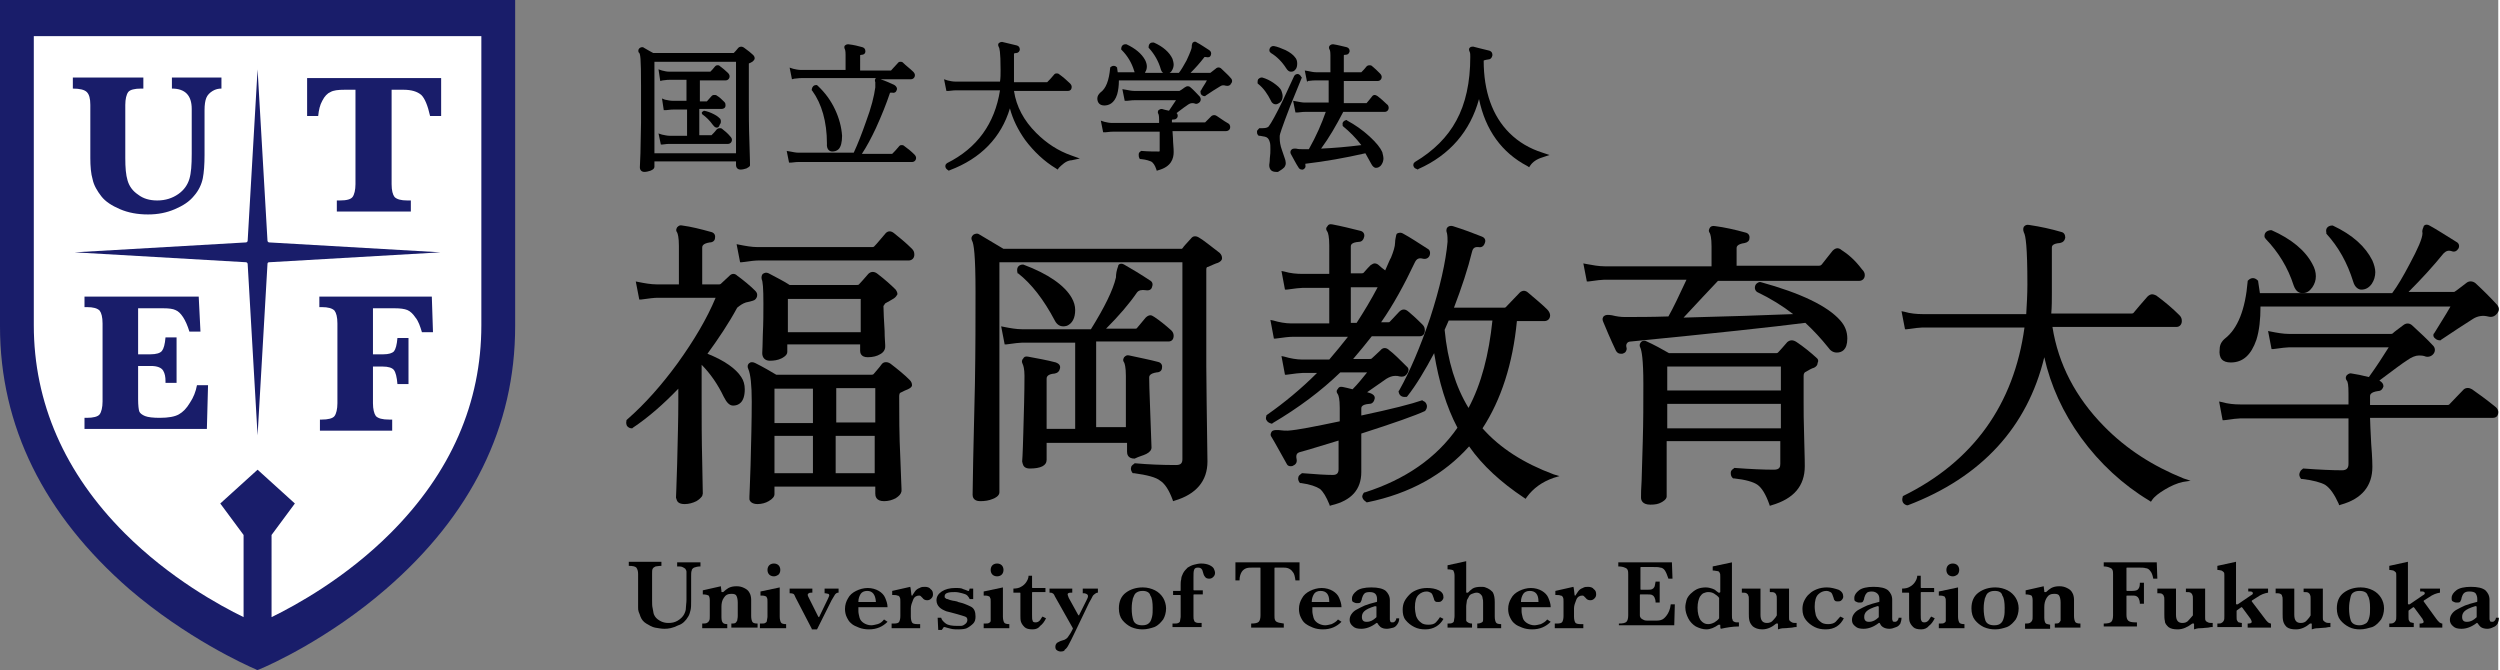 <?xml version="1.0" encoding="utf-8"?>
<!-- Generator: Adobe Illustrator 25.1.0, SVG Export Plug-In . SVG Version: 6.00 Build 0)  -->
<svg version="1.1" id="レイヤー_1" xmlns="http://www.w3.org/2000/svg" xmlns:xlink="http://www.w3.org/1999/xlink" x="0px"
	 y="0px" viewBox="0 0 428.7 115" style="enable-background:new 0 0 428.7 115;" xml:space="preserve" preserveAspectRatio="xMinYMid" width="429" height="115">
<rect x="0" y="0" width="428.7" height="115" fill="#808080" stroke="none"/>
<style type="text/css">
	.st0{fill:#191D6A;}
	.st1{fill:#FFFFFF;}
</style>
<path class="st0" d="M44,114.9c-1.9-0.8-12-5.4-21.8-13.8C7.5,88.3,0,73.1,0,56V0h88.4v56c0,17.2-7.5,32.4-22.2,45.1
	c-9.7,8.4-19.8,13-21.8,13.8l-0.3,0.1L44,114.9z"/>
<path class="st1" d="M46.6,91.8l4-5.4l-6.4-5.8l-6.4,5.8l4,5.4v14.1c-4.1-2-12.7-6.7-20.4-14.4C11.1,81.2,5.8,69.1,5.8,55.8V6.2
	h76.8v49.6c0,13.3-5.2,25.3-15.6,35.7c-7.7,7.7-16.3,12.4-20.4,14.4V91.8z"/>
<path class="st0" d="M42.5,45.3c0-0.1-0.1-0.3-0.3-0.3l-29.4-1.7l29.4-1.7c0.1,0,0.3-0.1,0.3-0.3l1.7-29.4l1.7,29.4
	c0,0.1,0.1,0.3,0.3,0.3l29.4,1.7L46.2,45c-0.2,0-0.3,0.1-0.3,0.3l-1.7,29.4L42.5,45.3z"/>
<path class="st0" d="M12.5,15.2v-1.9h12.1v1.9h-0.4c-1.1,0-1.9,0.2-2.2,0.6c-0.3,0.4-0.5,1.2-0.5,2.2v9.1c0,1.7,0.1,2.9,0.4,3.9
	c0.3,1,0.9,1.8,1.8,2.4c0.9,0.7,2,1,3.3,1c1.4,0,2.6-0.4,3.6-1.1c1-0.7,1.6-1.6,1.9-2.6c0.3-1,0.4-2.4,0.4-4.3v-7.7
	c0-2.3-1.1-3.5-3.4-3.5v-1.9H38v1.9c-0.5,0-1,0.1-1.5,0.4c-0.5,0.3-0.9,0.7-1.1,1.2c-0.2,0.5-0.3,1.2-0.3,2.1v7.7c0,1.6-0.1,3-0.3,4
	c-0.2,1-0.7,2.1-1.5,3c-0.8,1-1.9,1.7-3.3,2.3c-1.4,0.6-2.9,0.9-4.6,0.9c-1.8,0-3.4-0.3-4.8-0.9c-1.4-0.6-2.5-1.3-3.2-2.2
	c-0.7-0.9-1.3-1.9-1.5-2.9c-0.3-1-0.4-2.3-0.4-3.7V18c0-1.1-0.2-1.8-0.6-2.2C14.5,15.4,13.7,15.2,12.5,15.2"/>
<path class="st0" d="M23.7,62.8v5.7c0,1.1,0.1,1.8,0.2,2.1c0.1,0.3,0.5,0.6,1,0.8c0.5,0.2,1.4,0.3,2.5,0.3c1.5,0,2.6-0.2,3.3-0.6
	c0.7-0.4,1.3-1,1.9-2c0.6-0.9,1-1.9,1.2-3h1.9l-0.2,7.5h-21v-1.9h0.4c1.1,0,1.9-0.2,2.2-0.6c0.3-0.4,0.5-1.2,0.5-2.2V55.5
	c0-1.1-0.2-1.8-0.5-2.2c-0.4-0.4-1.1-0.6-2.2-0.6h-0.4v-1.8h19.6l0.3,6h-1.9c-0.3-1-0.7-1.9-1.1-2.5c-0.4-0.6-0.8-1-1.3-1.2
	c-0.4-0.2-1.1-0.3-2.1-0.3h-4.3v7.9h2.1c1,0,1.7-0.2,2-0.6c0.3-0.4,0.5-1.1,0.6-2.3h1.9v7.8h-1.9c0-0.1,0-0.2,0-0.3
	c0-0.7-0.1-1.3-0.4-1.8c-0.3-0.5-1-0.8-2.1-0.8H23.7z"/>
<path class="st0" d="M61.1,15.4h-1.9c-1.2,0-2,0.1-2.5,0.4c-0.5,0.2-1,0.7-1.4,1.5c-0.4,0.7-0.6,1.6-0.7,2.6h-1.9v-6.5h23v6.5h-1.9
	c-0.4-1.8-0.9-3-1.5-3.6c-0.7-0.6-1.7-0.9-3.1-0.9h-2v16.2c0,1.1,0.2,1.8,0.5,2.2c0.4,0.4,1.1,0.6,2.2,0.6h0.6v1.9H57.8v-1.9h0.5
	c1.2,0,1.9-0.2,2.2-0.6c0.3-0.4,0.5-1.2,0.5-2.2V15.4z"/>
<path class="st0" d="M64,62.9v6.3c0,1,0.2,1.8,0.5,2.2c0.4,0.4,1.1,0.6,2.3,0.6h0.5v1.9H54.9v-1.9h0.3c1.1,0,1.9-0.2,2.2-0.6
	c0.3-0.4,0.5-1.2,0.5-2.2V55.5c0-1.1-0.2-1.8-0.5-2.2c-0.4-0.4-1.1-0.6-2.2-0.6h-0.4v-1.8h19.3l0.2,6.1h-1.9c-0.3-1-0.6-1.9-1.1-2.5
	c-0.4-0.6-0.9-1.1-1.4-1.3c-0.5-0.2-1.2-0.3-2.2-0.3H64v7.9h1.8c0.9,0,1.5-0.2,1.8-0.5c0.3-0.4,0.5-1.1,0.6-2.3h1.9v7.9h-1.9
	c-0.1-1.2-0.3-2-0.6-2.4c-0.3-0.4-1-0.6-1.9-0.6H64z"/>
<path d="M155.1,25c-0.1-0.1-0.3-0.1-0.4-0.1c-0.1,0-0.3,0-0.5,0.3c-0.4,0.5-0.8,0.9-1.1,1.2h-5.2c0.8-1.2,1.6-2.7,2.4-4.4
	c1-2.2,1.8-4.2,2.4-6c0-0.1,0.1-0.1,0.2-0.1c0,0,0.1,0,0.2,0c0.4,0.1,0.7-0.1,0.8-0.5c0.1-0.3-0.1-0.6-0.4-0.8
	c-0.6-0.3-1.5-0.7-2.4-1h5.2c0.4,0,0.7-0.3,0.7-0.7c0-0.2-0.1-0.4-0.3-0.6c-0.5-0.5-1.2-1-1.8-1.6c-0.1-0.1-0.3-0.1-0.4-0.1
	c-0.1,0-0.3,0-0.5,0.3c-0.5,0.5-0.8,0.9-1.1,1.2h-5.3V9.5c0-0.1,0.4-0.1,0.3-0.1c0.3,0,0.6-0.2,0.6-0.6c0-0.4-0.2-0.6-0.5-0.7
	c-0.7-0.2-1.5-0.4-2.4-0.5l-0.1,0c-0.2,0-0.4,0.1-0.5,0.2c-0.2,0.2-0.1,0.5,0,0.7c0,0,0.1,0.2,0.1,0.9V12h-7.7
	c-0.4,0-0.9-0.1-1.3-0.2l-0.6-0.2l0.4,2l0.4-0.1c0.8-0.1,1.1-0.1,1.2-0.1h12.8c0,0,0,0,0,0c-0.2,0.2-0.2,0.5-0.1,0.7
	c0,0.3,0,0.6,0,0.9c-0.2,1.5-0.7,3.5-1.6,5.9c-0.7,2-1.4,3.8-2.1,5.3H137c-0.4,0-0.9-0.1-1.4-0.2l-0.6-0.1l0.4,2l0.4,0
	c0.7-0.1,1.1-0.1,1.2-0.1h19.5c0.4,0,0.7-0.3,0.7-0.7c0-0.2-0.1-0.4-0.3-0.6C156.4,26,155.8,25.5,155.1,25"/>
<path d="M142.8,26c0.4,0,0.8-0.1,1.1-0.4c0.4-0.4,0.6-1.2,0.6-2.3c-0.1-1.5-0.5-3-1.2-4.5c-0.7-1.5-1.7-2.9-3-4.1l-0.1-0.1l-0.1,0
	c0,0-0.1,0-0.1,0c-0.3,0-0.6,0.2-0.7,0.7l0,0.2l0.1,0.1c1.6,2.2,2.5,5.3,2.5,9C141.8,25.8,142.5,26,142.8,26"/>
<path d="M173.3,18.6c0.5,1.9,1.4,3.7,2.6,5.4c1.5,2,3.3,3.7,5.3,4.9l0.3,0.2l0.2-0.3c0.2-0.2,0.5-0.5,0.9-0.8
	c0.4-0.3,0.9-0.5,1.3-0.5l1.4-0.3l-1.4-0.5c-2.3-0.8-4.3-2.1-6.1-3.9c-2.1-2.1-3.4-4.5-3.8-7.2h9.3c0.3,0,0.6-0.2,0.6-0.7
	c0-0.2-0.1-0.4-0.3-0.6c-0.5-0.5-1.2-1.1-1.9-1.6c-0.1-0.1-0.3-0.1-0.4-0.1c-0.1,0-0.3,0-0.5,0.3c-0.4,0.5-0.8,0.9-1.1,1.2H174
	c0-0.5,0-0.9,0-1.4V9.2c0,0,0.1-0.1,0.4-0.1c0.3,0,0.6-0.3,0.6-0.6c0-0.4-0.2-0.6-0.5-0.7c-0.8-0.2-1.6-0.4-2.5-0.6l-0.1,0
	c-0.2,0-0.4,0.1-0.5,0.2c-0.1,0.1-0.2,0.3,0,0.7c0.1,0.1,0.3,0.7,0.3,3.9c0,0.7,0,1.4-0.1,2h-7.7c-0.4,0-0.9-0.1-1.3-0.2l-0.6-0.2
	l0.4,2l0.4,0c0.8-0.1,1.1-0.1,1.2-0.1h7.6c-0.9,5.7-3.9,9.9-9.1,12.5l-0.1,0.1l-0.1,0.1c-0.2,0.4,0,0.8,0.4,1l0.1,0.1l0.2-0.1
	C168.3,27.2,171.8,23.6,173.3,18.6"/>
<path d="M209.6,11.8c-0.3-0.3-0.7-0.3-1,0c-0.5,0.4-0.8,0.6-0.9,0.7h-3.4c0.9-0.9,1.6-1.7,2.3-2.6c0.1-0.2,0.2-0.1,0.4-0.1
	c0.4,0.1,0.7,0,0.8-0.4c0.1-0.3,0-0.6-0.3-0.8c-0.8-0.5-1.5-1-2.1-1.3c-0.2-0.2-0.5-0.2-0.7,0l-0.1,0.1l0,0.1
	c-0.1,0.2-0.1,0.4-0.1,0.6c0,0.2-0.2,0.8-0.9,2.3c-0.5,0.9-0.9,1.6-1.3,2.1h-1.6c0.2-0.1,0.3-0.2,0.4-0.4c0.2-0.3,0.3-0.7,0.3-1
	c0-0.3-0.1-0.7-0.2-1C200.7,9,199.6,8,198,7.3l-0.1,0h-0.1c-0.3,0-0.4,0.1-0.5,0.2c-0.1,0.1-0.2,0.3-0.2,0.6l0,0.1l0.1,0.1
	c0.9,1,1.6,2.2,2,3.6c0.1,0.3,0.2,0.5,0.4,0.6h-3.1c0,0,0,0,0-0.1c0.2-0.3,0.3-0.6,0.3-1c0-0.3-0.1-0.7-0.3-1.1
	c-0.6-1.1-1.7-2-3.2-2.7l-0.1,0l-0.1,0c-0.4,0-0.7,0.3-0.7,0.8l0,0.1l0.1,0.1c1,1,1.7,2.2,2.1,3.5c0,0.1,0.1,0.2,0.1,0.3h-2.9
	c0-0.2-0.1-0.5-0.1-0.7l0-0.1l-0.1-0.1c-0.2-0.2-0.4-0.2-0.5-0.2c-0.2,0-0.4,0.1-0.5,0.2l-0.1,0.1l0,0.1c-0.2,2.1-0.7,3.5-1.7,4.2
	c-0.3,0.3-0.5,0.6-0.5,1c0,0.7,0.4,1.2,1.2,1.2c0.7,0,1.7-0.3,2.2-1.9c0.2-0.7,0.3-1.5,0.3-2.4h15.1c-0.3,0.6-0.7,1.1-1,1.7
	l-0.1,0.1l0,0.1c0,0.2,0,0.4,0.2,0.6c0.1,0.1,0.3,0.2,0.5,0.2h0.1l0.1-0.1c0.9-0.6,1.8-1.2,2.5-1.6c0.3-0.2,0.6-0.2,0.9-0.1
	c0.4,0.1,0.8,0,0.9-0.3c0.3-0.3,0.3-0.7,0-1C210.8,12.9,210.2,12.4,209.6,11.8"/>
<path d="M208.8,19.9c-0.3-0.2-0.6-0.2-0.9,0c-0.5,0.5-0.8,0.8-1.1,1.1h-5.7v-0.4c0-0.1,0.2-0.1,0.4-0.1c0.3,0,0.6-0.3,0.6-0.6
	c0-0.1,0-0.3-0.2-0.5c0.9-0.7,1.6-1.2,1.9-1.4c0.3-0.2,0.5-0.3,0.8-0.3c0.1,0,0.3,0,0.5,0.1c0.3,0.1,0.6-0.1,0.8-0.3
	c0.2-0.3,0.2-0.6,0-0.9c-0.5-0.5-1-1.1-1.6-1.6c-0.2-0.2-0.4-0.2-0.5-0.2c-0.2,0-0.3,0.1-0.5,0.2c-0.4,0.3-0.7,0.5-0.9,0.6h-7.8
	c-0.4,0-0.9-0.1-1.4-0.2l-0.6-0.1l0.4,2l0.4,0c0.8-0.1,1.1-0.1,1.2-0.1h7.2c-0.4,0.6-0.8,1.2-1.2,1.8c-0.5-0.1-0.9-0.2-1.2-0.3
	l-0.1,0c-0.2,0-0.3,0.1-0.5,0.2c-0.1,0.2-0.2,0.4,0,0.7c0,0,0.1,0.2,0.1,0.9v0.6h-8.1c-0.4,0-0.9-0.1-1.3-0.2l-0.6-0.2l0.4,2l0.4,0
	c0.8-0.1,1.1-0.1,1.2-0.1h8.1v3.2c0,0.2,0,0.2-0.2,0.2c-0.7,0-1.7,0-2.9-0.1l-0.1,0l-0.1,0.1c-0.2,0.1-0.3,0.3-0.3,0.5
	c0,0.2,0,0.4,0.1,0.6l0.1,0.2l0.2,0c1,0.1,1.4,0.3,1.7,0.4c0.4,0.2,0.7,0.7,0.9,1.3l0.1,0.3l0.3-0.1c2.2-0.6,2.6-2,2.6-3.1
	c0-0.1,0-0.7-0.1-1.8c0-0.8-0.1-1.4-0.1-1.8h9.2c0.3,0,0.7-0.2,0.7-0.7c0-0.2-0.1-0.5-0.3-0.6C209.9,20.7,209.3,20.2,208.8,19.9"/>
<path d="M220.4,28.7c0.2-0.3,0.3-0.6,0.2-1c0-0.1,0-0.2-0.6-1.9c-0.3-0.8-0.4-1.5-0.4-2.1c0-0.1,0-0.3,0-0.4c0-0.2,0.3-1.2,1.8-5.1
	l2-4.9l-0.1-0.1c-0.2-0.4-0.5-0.5-0.6-0.5c-0.1,0-0.2,0-0.4,0.1l-0.1,0.1l-0.1,0.1c-0.4,0.8-1,2.2-1.9,4.1c-1.2,2.5-2.1,4.1-2.5,4.6
	c-0.1,0.1-0.3,0.3-1.1,0.3c-0.1,0-0.3,0-0.4,0l-0.1,0l-0.1,0.1c-0.2,0.2-0.3,0.3-0.3,0.5c0,0.2,0,0.4,0.2,0.6l0.1,0.1l0.2,0
	c0.7,0.1,1.1,0.2,1.2,0.3c0.2,0.1,0.4,0.4,0.5,0.8c0.1,0.3,0.1,0.7,0.1,1.2c0,0.4,0,0.9-0.1,1.6c0,0.6-0.1,1-0.1,1.1
	c0,0.4,0.1,0.7,0.3,0.9c0.2,0.2,0.5,0.3,0.9,0.3c0.1,0,0.2,0,0.3,0C219.8,29.2,220.1,29,220.4,28.7"/>
<path d="M215.8,14.3l0.1,0.1c0.9,0.7,1.6,1.7,2.2,2.9c0.2,0.5,0.6,0.6,0.8,0.6c0.1,0,0.2,0,0.4-0.1c0.4-0.2,0.8-0.5,0.8-1.3
	c0-0.3-0.1-0.6-0.2-0.9c-0.2-0.5-0.7-0.9-1.4-1.4c-0.6-0.4-1.2-0.7-1.9-0.9l-0.1,0l-0.1,0c-0.3,0.1-0.4,0.2-0.5,0.3
	c-0.1,0.2-0.1,0.4-0.1,0.6L215.8,14.3z"/>
<path d="M218,9l0.1,0.1c1,0.6,1.9,1.5,2.6,2.6c0.3,0.5,0.6,0.6,0.8,0.6c0.2,0,0.3,0,0.5-0.1c0.3-0.2,0.6-0.5,0.6-1.3
	c0-0.4-0.1-0.8-0.4-1.1c-0.3-0.4-0.8-0.8-1.6-1.2c-0.7-0.3-1.4-0.6-2-0.7l-0.1,0l-0.1,0c-0.3,0.1-0.4,0.2-0.5,0.4
	c-0.1,0.2-0.1,0.4,0,0.6L218,9z"/>
<path d="M224.4,13.9c0.8-0.1,1.1-0.1,1.2-0.1h2.4v3.8h-4.1c-0.4,0-0.9-0.1-1.4-0.2l-0.6-0.1l0.4,2l0.4,0c0.8-0.1,1.1-0.1,1.2-0.1
	h3.6c-0.7,2-1.6,4.1-2.9,6.4l-1.1,0c-0.3,0-0.7,0-1.1-0.1c-0.1,0-0.3,0-0.3,0c-0.1,0-0.3,0-0.5,0.2c-0.2,0.2-0.2,0.5-0.1,0.7
	c0.5,0.9,0.9,1.7,1.3,2.3c0.1,0.2,0.3,0.4,0.6,0.4c0.1,0,0.2,0,0.2,0c0.4-0.2,0.5-0.5,0.4-0.8l0-0.1c0,0,0,0,0-0.1c0,0,0,0,0,0
	c3.4-0.4,6.8-1,10.3-1.8c0.3,0.6,0.7,1.2,1,1.8c0.2,0.4,0.5,0.7,0.8,0.7c0.3,0,0.7-0.1,1-0.6c0.2-0.3,0.3-0.7,0.3-1
	c0-0.3-0.1-0.7-0.2-1.1c-0.3-0.7-1-1.6-2.2-2.7c-1.2-1.1-2.5-2-3.8-2.7l-0.1-0.1l-0.1,0c-0.4,0.1-0.7,0.4-0.6,0.8l0,0.2l0.1,0.1
	c1.1,0.9,2.2,2,3.1,3.2c-2.4,0.3-4.7,0.5-6.9,0.6c1.4-1.9,2.6-4,3.8-6.3h7.1c0.4,0,0.7-0.3,0.7-0.7c0-0.2-0.1-0.5-0.3-0.6
	c-0.6-0.6-1.1-1-1.6-1.4c-0.2-0.1-0.3-0.2-0.5-0.2c-0.1,0-0.3,0-0.5,0.3c-0.2,0.3-0.5,0.6-0.9,1.1h-3.9v-3.8h5.8
	c0.4,0,0.7-0.3,0.7-0.7c0-0.2-0.1-0.4-0.3-0.6c-0.5-0.5-0.9-0.9-1.4-1.3c-0.1-0.1-0.3-0.1-0.4-0.1c-0.1,0-0.3,0-0.5,0.2
	c-0.3,0.4-0.6,0.7-0.9,1h-3V9.5c0-0.1,0.2-0.1,0.3-0.1c0.4,0,0.6-0.2,0.7-0.6c0-0.4-0.2-0.6-0.5-0.7c-0.9-0.2-1.6-0.4-2.3-0.5
	l-0.1,0c-0.2,0-0.4,0.1-0.5,0.2c-0.2,0.2-0.2,0.5,0,0.8c0,0,0.1,0.2,0.1,0.9v2.9h-2.4c-0.5,0-0.9-0.1-1.4-0.2l-0.6-0.1l0.4,2
	L224.4,13.9z"/>
<path d="M243.1,29l0.2,0.1l0.1-0.1c5.4-2.4,8.9-6.5,10.4-12c1.1,5.3,3.9,9.2,8.3,11.5l0.3,0.2l0.2-0.3c0.4-0.6,1.1-1.1,2.1-1.4
	l1.2-0.4l-1.2-0.4c-2.2-0.7-4.1-1.8-5.7-3.4c-2.9-2.9-4.4-7.1-4.4-12.4c0,0,0.1-0.1,0.8-0.2c0.3,0,0.6-0.2,0.7-0.7
	c0-0.6-0.3-0.7-0.5-0.8c-1.2-0.3-2.1-0.5-2.8-0.7c-0.4,0-0.5,0.1-0.6,0.2c-0.2,0.2-0.1,0.5,0,0.7c0.1,0.2,0.1,0.5,0.1,0.9
	c0,4.3-0.8,8-2.4,10.9c-1.5,2.8-3.9,5.2-7.1,7.1l-0.1,0.1l-0.1,0.1c-0.1,0.3-0.1,0.4,0,0.6C242.7,28.8,242.8,28.9,243.1,29"/>
<path d="M110,14.7c0,1.9,0,4.1,0,6.4c0,1.6-0.1,3.4-0.1,5.2l-0.1,2.4c0,0.5,0.3,0.8,0.8,0.8c0.3,0,0.7-0.1,1-0.2
	c0.5-0.2,0.7-0.4,0.7-0.7v-0.9h14v0.6c0,0.5,0.3,0.8,0.8,0.8c0.3,0,0.7-0.1,1-0.2c0.1-0.1,0.5-0.2,0.6-0.5l0,0l0-0.2
	c0-0.1,0-0.7-0.1-3.8c-0.1-2.7-0.1-5.1-0.1-6.9V11c0,0,0-0.1,0-0.1c0.2-0.1,0.4-0.2,0.6-0.3c0.1-0.1,0.4-0.3,0.4-0.6
	c0-0.2-0.1-0.4-0.2-0.5c-0.4-0.4-0.9-0.8-1.6-1.3c-0.4-0.3-0.8-0.2-1,0c-0.3,0.4-0.6,0.7-0.8,0.9h-13.8c-0.4-0.2-0.9-0.5-1.6-0.9
	c-0.2-0.2-0.6-0.1-0.8,0.1c-0.2,0.2-0.2,0.5-0.1,0.7C109.9,9.1,110,10,110,14.7 M112.3,10.6h14v15.7h-14V10.6z"/>
<path d="M113,22.9l0.6,0.2c0.5,0.1,0.9,0.2,1.3,0.2h3l0-4.5l-2.4,0c-0.1,0-0.4,0-1.2,0.1l-0.4,0l-0.3-2l0.5,0.2
	c0.5,0.1,0.9,0.2,1.4,0.2h2.3l0-3.6l-3,0c-0.1,0-0.4,0-1.1,0.1l-0.4,0.1l-0.3-2l0.6,0.2c0.4,0.1,0.8,0.2,1.2,0.2h7.1
	c0.2-0.2,0.5-0.5,0.8-0.9c0.2-0.2,0.3-0.2,0.5-0.2c0.2,0,0.3,0.1,0.4,0.2c0.4,0.3,0.9,0.7,1.3,1.1c0.2,0.2,0.3,0.4,0.3,0.6
	c0,0.4-0.3,0.7-0.7,0.7h-4.4l0,3.6l1.2,0c0.3-0.3,0.5-0.6,0.8-0.9c0.2-0.2,0.3-0.2,0.5-0.2c0.1,0,0.3,0,0.4,0.1
	c0.5,0.3,0.9,0.7,1.3,1.1c0.2,0.2,0.2,0.4,0.2,0.6c0,0.4-0.3,0.6-0.7,0.6h-3.8l0,4.5l2.1,0c0.3-0.3,0.6-0.6,0.9-1
	c0.1-0.1,0.3-0.2,0.5-0.2c0.1,0,0.3,0,0.4,0.1c0.5,0.4,1,0.8,1.4,1.3c0.2,0.2,0.3,0.4,0.3,0.6c0,0.4-0.3,0.7-0.7,0.7h-10
	c-0.2,0-0.6,0-1.2,0.1l-0.3,0L113,22.9z"/>
<path d="M123,21.9c-0.2,0-0.4-0.1-0.7-0.5c-0.5-0.7-1.1-1.3-1.8-1.8c-0.1-0.2-0.1-0.3,0-0.4c0.1-0.1,0.2-0.1,0.3-0.2
	c0.6,0.1,1.1,0.3,1.7,0.6c0.6,0.3,0.9,0.6,1.1,0.8c0.1,0.2,0.1,0.3,0.1,0.5c0,0.2-0.1,0.4-0.2,0.5C123.4,21.8,123.2,21.9,123,21.9"
	/>
<path d="M114,107.9c-0.5,0-1-0.1-1.6-0.2c-0.5-0.1-1-0.4-1.5-0.7c-0.5-0.3-0.8-0.7-1-1.2c-0.1-0.3-0.2-0.6-0.3-0.8
	c-0.1-0.3-0.1-0.5-0.1-0.8c0-0.2,0-0.6,0-1l0-4.7c0-0.5-0.1-0.8-0.3-1.1c-0.2-0.2-0.6-0.3-1.3-0.3v-0.7h5.6v0.7
	c-0.5,0-0.8,0.1-1,0.1c-0.2,0.1-0.4,0.2-0.5,0.4c-0.1,0.2-0.1,0.4-0.1,0.8v4.7c0,0.5,0,0.9,0.1,1.3c0.1,0.4,0.1,0.7,0.2,1
	c0.2,0.5,0.5,0.8,1,1.1c0.5,0.3,1,0.4,1.5,0.4c0.6,0,1.1-0.1,1.6-0.4c0.5-0.3,0.9-0.7,1.1-1.1c0.2-0.4,0.3-0.7,0.3-1.1
	c0-0.4,0.1-0.8,0.1-1.4v-4c0-0.4,0-0.6,0-0.8c0-0.2-0.1-0.3-0.2-0.5c-0.1-0.1-0.3-0.2-0.5-0.3c-0.2-0.1-0.5-0.1-0.9-0.1v-0.7h4v0.7
	c-0.5,0-0.8,0.1-1.1,0.2c-0.2,0.1-0.4,0.3-0.4,0.5c-0.1,0.2-0.1,0.6-0.1,1v4.1c0,0.8,0,1.3-0.1,1.7c-0.1,0.4-0.2,0.8-0.4,1.1
	c-0.4,0.7-1,1.3-1.7,1.5C115.4,107.8,114.7,107.9,114,107.9"/>
<path d="M125.5,107.7V107c0.3,0,0.5,0,0.7-0.1c0.1-0.1,0.2-0.2,0.3-0.4c0-0.2,0.1-0.4,0.1-0.8v-2.3c0-0.5-0.1-0.9-0.2-1.1
	c-0.1-0.3-0.4-0.4-0.9-0.4c-0.6,0-1,0.2-1.3,0.7c-0.3,0.4-0.4,1-0.4,1.5v1.8c0,0.5,0.1,0.8,0.2,0.9c0.1,0.2,0.4,0.3,0.8,0.3v0.7
	h-4.3V107c0.3,0,0.6,0,0.8-0.1c0.2-0.1,0.3-0.2,0.4-0.4c0.1-0.2,0.1-0.4,0.1-0.8v-2.7c0-0.4-0.1-0.7-0.2-0.8c-0.2-0.1-0.5-0.2-1-0.2
	v-0.7l3.1-0.7c0,0.3,0.1,0.6,0.1,0.8v0.1c0,0.1,0,0.1,0.1,0.1c0,0,0,0,0.1,0c0,0,0.1,0,0.1,0c0.3-0.3,0.6-0.5,0.9-0.7
	c0.4-0.2,0.8-0.3,1.4-0.3c0.5,0,0.9,0.1,1.3,0.3c0.4,0.2,0.7,0.4,0.9,0.8c0.2,0.3,0.3,0.8,0.3,1.2v2.8c0,0.5,0.1,0.8,0.2,1
	c0.1,0.2,0.4,0.3,0.9,0.3v0.7H125.5z"/>
<path d="M132.8,98.9c-0.3,0-0.6-0.1-0.8-0.3c-0.2-0.2-0.3-0.5-0.3-0.8c0-0.3,0.1-0.6,0.3-0.8c0.2-0.2,0.5-0.3,0.8-0.3
	c0.3,0,0.6,0.1,0.8,0.3c0.2,0.2,0.3,0.5,0.3,0.8c0,0.3-0.1,0.6-0.3,0.8C133.3,98.8,133.1,98.9,132.8,98.9"/>
<path d="M130.4,107.7V107h0.2c0.3,0,0.6,0,0.7-0.1c0.2-0.1,0.3-0.2,0.3-0.4c0-0.2,0.1-0.4,0.1-0.7v-2.5c0-0.4,0-0.6-0.1-0.7
	c0-0.2-0.2-0.3-0.3-0.3c-0.2-0.1-0.4-0.1-0.8-0.1v-0.7l3.3-0.7v5c0,0.5,0.1,0.8,0.2,1c0.1,0.2,0.4,0.3,0.9,0.3v0.7H130.4z"/>
<path d="M139.3,107.9l-2.8-5.4c-0.2-0.5-0.3-0.6-0.4-0.6c0,0-0.1-0.1-0.6-0.1V101h3.9v0.7c-0.3,0-0.5,0-0.6,0.1
	c-0.2,0.1-0.2,0.2-0.2,0.3c0,0.1,0.1,0.3,0.2,0.5l1.6,3.2c0,0,0.1,0.1,0.1,0.1c0.1,0,0.1,0,0.1-0.1l1.5-3.1c0.1-0.3,0.2-0.4,0.2-0.5
	c0-0.2-0.1-0.3-0.2-0.3c-0.1,0-0.3-0.1-0.6-0.1V101h2.4v0.7c-0.3,0-0.4,0.1-0.6,0.3c-0.1,0.2-0.3,0.5-0.6,1l-2.5,5H139.3z"/>
<path d="M149.1,108c-0.6,0-1.2-0.1-1.7-0.3c-0.5-0.2-1-0.4-1.3-0.7c-0.4-0.3-0.6-0.7-0.8-1.1c-0.2-0.4-0.3-0.9-0.3-1.4
	c0-0.7,0.2-1.3,0.5-1.8c0.3-0.6,0.8-1,1.4-1.3c0.6-0.3,1.3-0.5,2-0.5c0.7,0,1.4,0.2,1.9,0.5c0.5,0.3,0.9,0.7,1.1,1.2
	c0.2,0.5,0.4,1,0.4,1.6h-4.9c0,0-0.1,0-0.1,0c0,0,0,0.1,0,0.1c0,0.1,0,0.3,0,0.6c0,0.3,0.1,0.7,0.2,1.1c0.1,0.4,0.4,0.7,0.7,0.9
	c0.3,0.2,0.8,0.4,1.3,0.4c0.3,0,0.7-0.1,1.1-0.2c0.4-0.1,0.8-0.4,1.1-0.8l0.6,0.4C151.5,107.5,150.5,108,149.1,108 M148.8,101.4
	c-0.5,0-0.9,0.2-1.1,0.5c-0.2,0.3-0.4,0.8-0.4,1.3c0,0,0,0.1,0,0.1c0,0,0.1,0,0.1,0h2.8c0,0,0.1,0,0.1,0c0,0,0-0.1,0-0.1
	C150.2,102,149.7,101.4,148.8,101.4"/>
<path d="M153,107.7V107h0.4c0.5,0,0.8-0.1,0.9-0.3c0.1-0.2,0.2-0.5,0.2-1v-2.4c0-0.4,0-0.6-0.1-0.8c-0.1-0.2-0.2-0.3-0.4-0.3
	c-0.2-0.1-0.5-0.1-0.9-0.1v-0.7l3.1-0.7c0.1,0.3,0.1,0.7,0.2,1.4c0,0.1,0.1,0.1,0.1,0.1c0,0,0,0,0,0c0.1,0,0.1,0,0.1-0.1
	c0.1-0.2,0.3-0.4,0.4-0.6c0.2-0.3,0.5-0.5,0.8-0.6c0.3-0.2,0.6-0.2,0.9-0.2c0.4,0,0.8,0.1,1,0.4c0.3,0.2,0.4,0.5,0.4,0.9
	c0,0.3-0.1,0.5-0.3,0.7c-0.2,0.2-0.4,0.3-0.7,0.3c-0.3,0-0.6-0.1-0.8-0.4c-0.1-0.1-0.2-0.2-0.3-0.3c-0.1-0.1-0.2-0.1-0.3-0.1
	c-0.4,0-0.8,0.2-1,0.7c-0.2,0.5-0.4,1-0.4,1.5v1.4c0,0.5,0.1,0.8,0.2,1c0.1,0.2,0.4,0.3,1,0.3h0.4v0.7H153z"/>
<path d="M164.5,108c-0.4,0-0.9,0-1.3-0.1c-0.4-0.1-0.8-0.2-1.1-0.3c0,0,0,0-0.1,0c-0.1,0-0.1,0-0.1,0.1l-0.3,0.4h-0.6l-0.1-2.1h0.6
	c0.1,0.4,0.4,0.7,0.8,1c0.4,0.3,1.1,0.4,1.9,0.4c0.2,0,0.4,0,0.7,0c0.2,0,0.5-0.1,0.7-0.3c0.2-0.1,0.4-0.4,0.4-0.7
	c0-0.3-0.1-0.5-0.4-0.6c-0.2-0.1-0.7-0.2-1.3-0.4c-0.8-0.2-1.4-0.4-1.9-0.5c-0.5-0.2-0.9-0.4-1.2-0.7c-0.3-0.3-0.5-0.7-0.5-1.2
	c0-0.6,0.3-1.1,0.9-1.5c0.6-0.4,1.4-0.6,2.3-0.6c0.6,0,1.1,0,1.4,0.2c0.3,0.1,0.6,0.2,0.8,0.3c0,0,0,0,0.1,0c0.1,0,0.1,0,0.1-0.1
	l0.1-0.3h0.6v1.8h-0.6c-0.1-0.2-0.2-0.4-0.4-0.6c-0.2-0.2-0.5-0.3-0.9-0.4c-0.4-0.1-0.8-0.2-1.2-0.2c-0.4,0-0.8,0-1.2,0.1
	c-0.4,0.1-0.6,0.3-0.6,0.6c0,0.1,0,0.3,0.1,0.3c0.1,0.1,0.2,0.2,0.4,0.2c0.2,0.1,0.5,0.2,1,0.3l0.1,0c0.4,0.1,0.6,0.1,0.7,0.2
	c0.9,0.2,1.6,0.5,2.2,0.8c0.6,0.3,0.8,0.9,0.8,1.7c0,0.5-0.1,0.9-0.4,1.2c-0.3,0.3-0.7,0.6-1.1,0.8C165.7,107.9,165.2,108,164.5,108
	"/>
<path d="M168.8,107.7V107h0.2c0.3,0,0.6,0,0.7-0.1c0.2-0.1,0.3-0.2,0.3-0.4c0-0.2,0-0.4,0-0.7v-2.5c0-0.4,0-0.6-0.1-0.7
	c0-0.2-0.2-0.3-0.3-0.3c-0.2-0.1-0.4-0.1-0.8-0.1v-0.7l3.3-0.7v5c0,0.5,0.1,0.8,0.2,1c0.1,0.2,0.4,0.3,0.9,0.3v0.7H168.8z"/>
<path d="M171.1,98.9c-0.3,0-0.6-0.1-0.8-0.3c-0.2-0.2-0.3-0.5-0.3-0.8c0-0.3,0.1-0.6,0.3-0.8c0.2-0.2,0.5-0.3,0.8-0.3
	c0.3,0,0.6,0.1,0.8,0.3c0.2,0.2,0.3,0.5,0.3,0.8c0,0.3-0.1,0.6-0.3,0.8C171.7,98.8,171.4,98.9,171.1,98.9"/>
<path d="M177.2,108c-0.6,0-1.1-0.1-1.4-0.4c-0.3-0.3-0.5-0.6-0.6-0.9c-0.1-0.3-0.1-0.7-0.1-1.1v-3.8c0-0.1-0.1-0.1-0.1-0.1h-1.1V101
	c0.5,0,1-0.1,1.3-0.3c0.4-0.2,0.7-0.5,0.9-0.8c0.2-0.3,0.4-0.7,0.4-1.1h0.6v2c0,0.1,0.1,0.1,0.1,0.1h2.2v0.7h-2.2
	c-0.1,0-0.1,0.1-0.1,0.1v3.8c0,0.5,0,0.8,0.1,1c0,0.2,0.2,0.3,0.5,0.3c0.3,0,0.5-0.1,0.7-0.3c0.2-0.2,0.3-0.5,0.5-0.7l0.6,0.3
	c-0.3,0.6-0.6,1-1,1.3C178.2,107.8,177.8,108,177.2,108"/>
<path d="M182,111.8c-0.2,0-0.5-0.1-0.6-0.2c-0.2-0.1-0.3-0.3-0.3-0.6c0-0.3,0.1-0.5,0.3-0.7c0.2-0.1,0.5-0.3,0.9-0.4
	c0.5-0.1,0.9-0.4,1.1-0.8c0.3-0.4,0.5-0.8,0.7-1.2c0,0,0-0.1,0-0.1l-3.1-5.5c-0.1-0.3-0.3-0.5-0.4-0.5c-0.1-0.1-0.3-0.1-0.5-0.1V101
	h3.9v0.7h-0.2c-0.4,0-0.6,0.1-0.6,0.3c0,0.1,0.1,0.3,0.2,0.6l1.6,2.9c0,0,0.1,0.1,0.1,0.1h0c0.1,0,0.1,0,0.1-0.1l1.2-2.4
	c0.2-0.4,0.3-0.6,0.3-0.8c0-0.2-0.1-0.3-0.3-0.4c-0.2-0.1-0.3-0.1-0.6-0.1V101h2.6v0.7c-0.2,0-0.4,0.1-0.5,0.2
	c-0.1,0.1-0.3,0.2-0.4,0.4c-0.1,0.2-0.3,0.6-0.6,1.1l-2.4,5c-0.5,1.1-0.9,1.8-1.1,2.2c-0.2,0.4-0.4,0.7-0.7,0.9
	C182.7,111.7,182.4,111.8,182,111.8"/>
<path d="M196.1,108c-0.7,0-1.3-0.1-2-0.4c-0.6-0.3-1.1-0.7-1.5-1.2c-0.4-0.5-0.6-1.2-0.6-2c0-1.2,0.4-2.1,1.2-2.7
	c0.8-0.6,1.8-0.9,2.9-0.9c0.8,0,1.5,0.2,2.1,0.5c0.6,0.3,1.1,0.8,1.4,1.3c0.3,0.5,0.5,1.2,0.5,1.8c0,0.7-0.2,1.4-0.5,1.9
	c-0.4,0.5-0.8,1-1.5,1.3C197.5,107.8,196.8,108,196.1,108 M196.1,101.4c-0.5,0-0.8,0.1-1.1,0.3c-0.3,0.2-0.4,0.5-0.6,1
	c-0.1,0.4-0.2,1-0.2,1.7c0,0.9,0.1,1.5,0.3,2.1c0.2,0.5,0.7,0.8,1.5,0.8c0.5,0,0.9-0.1,1.2-0.4c0.3-0.3,0.4-0.7,0.5-1.1
	c0.1-0.4,0.1-0.9,0.1-1.5c0-0.9-0.1-1.7-0.4-2.1C197.3,101.7,196.8,101.4,196.1,101.4"/>
<path d="M201.2,107.7V107h0.3c0.3,0,0.5,0,0.7-0.1c0.2-0.1,0.3-0.2,0.3-0.4c0-0.2,0.1-0.4,0.1-0.7v-3.6c0-0.1-0.1-0.1-0.1-0.1h-1.2
	v-0.7h1.2c0.1,0,0.1-0.1,0.1-0.1v-0.9c0-0.3,0-0.7,0.1-1c0-0.3,0.1-0.6,0.3-1c0.2-0.4,0.5-0.7,0.8-1c0.3-0.2,0.7-0.4,1.1-0.5
	c0.4-0.1,0.8-0.2,1.2-0.2c0.6,0,1.1,0.1,1.5,0.3c0.4,0.2,0.6,0.4,0.7,0.6c0.1,0.2,0.2,0.5,0.2,0.7c0,0.3-0.1,0.5-0.3,0.7
	c-0.2,0.2-0.4,0.3-0.7,0.3c-0.3,0-0.6-0.1-0.7-0.3c-0.2-0.2-0.3-0.5-0.4-0.9c-0.1-0.5-0.4-0.7-0.8-0.7c-0.4,0-0.6,0.1-0.7,0.4
	c-0.1,0.3-0.1,0.7-0.1,1.3v2.1c0,0.1,0.1,0.1,0.1,0.1h1.5v0.7h-1.5c-0.1,0-0.1,0.1-0.1,0.1v3.6c0,0.3,0,0.6,0.1,0.7
	c0,0.2,0.1,0.3,0.3,0.4c0.2,0.1,0.4,0.1,0.7,0.1h0.3v0.7H201.2z"/>
<path d="M214.7,107.7V107c0.7,0,1.1-0.1,1.3-0.3c0.2-0.2,0.3-0.6,0.3-1.1v-8.1c0-0.1-0.1-0.1-0.1-0.1h-1.1c-0.5,0-0.9,0-1.2,0.1
	c-0.3,0.1-0.6,0.3-0.8,0.6c-0.2,0.3-0.4,0.8-0.4,1.5H212v-3.1h11v3.1h-0.7c-0.1-0.7-0.2-1.2-0.5-1.5c-0.2-0.3-0.5-0.5-0.8-0.6
	c-0.3-0.1-0.6-0.1-0.9-0.1h-1.3c-0.1,0-0.1,0.1-0.1,0.1v8.1c0,0.3,0,0.6,0.1,0.8c0.1,0.2,0.2,0.3,0.5,0.4c0.2,0.1,0.6,0.1,1,0.2v0.7
	H214.7z"/>
<path d="M227,108c-0.6,0-1.2-0.1-1.7-0.3c-0.5-0.2-0.9-0.4-1.3-0.7c-0.4-0.3-0.6-0.7-0.8-1.1c-0.2-0.4-0.3-0.9-0.3-1.4
	c0-0.7,0.2-1.3,0.5-1.8c0.3-0.6,0.8-1,1.4-1.3c0.6-0.3,1.3-0.5,2-0.5c0.7,0,1.4,0.2,1.9,0.5c0.5,0.3,0.9,0.7,1.1,1.2
	c0.2,0.5,0.4,1,0.4,1.6h-4.9c0,0-0.1,0-0.1,0c0,0,0,0.1,0,0.1c0,0.1,0,0.3,0,0.6c0,0.3,0.1,0.7,0.2,1.1c0.1,0.4,0.4,0.7,0.7,0.9
	c0.3,0.2,0.8,0.4,1.3,0.4c0.3,0,0.7-0.1,1.1-0.2c0.4-0.2,0.8-0.4,1.1-0.8l0.6,0.4C229.4,107.5,228.4,108,227,108 M226.6,101.4
	c-0.5,0-0.9,0.2-1.1,0.5c-0.2,0.3-0.4,0.8-0.4,1.3c0,0,0,0.1,0,0.1c0,0,0.1,0,0.1,0h2.8c0,0,0.1,0,0.1,0c0,0,0-0.1,0-0.1
	C228.1,102,227.6,101.4,226.6,101.4"/>
<path d="M238,107.9c-0.5,0-0.8-0.1-1.1-0.3c-0.2-0.2-0.4-0.4-0.5-0.6c0,0,0-0.1-0.1-0.1c0,0,0,0,0,0c0,0-0.1,0-0.1,0
	c-0.9,0.7-1.8,1-2.6,1c-0.6,0-1.1-0.1-1.4-0.4c-0.4-0.3-0.6-0.7-0.6-1.1c0-0.4,0.1-0.7,0.3-1c0.2-0.3,0.5-0.6,0.9-0.8
	c0.4-0.2,0.9-0.5,1.4-0.7c0.5-0.2,1.2-0.4,2-0.6c0.1,0,0.1-0.1,0.1-0.1v-0.4c0-0.4-0.1-0.7-0.3-0.9c-0.2-0.2-0.5-0.3-1-0.3
	c-0.4,0-0.8,0.1-0.9,0.3c-0.2,0.2-0.3,0.5-0.4,0.8c0,0.2-0.1,0.4-0.2,0.6c-0.1,0.2-0.3,0.2-0.7,0.2c-0.2,0-0.4-0.1-0.6-0.2
	c-0.2-0.1-0.2-0.3-0.2-0.6c0-0.5,0.3-0.9,0.8-1.3c0.5-0.4,1.4-0.6,2.5-0.6c1.2,0,2,0.2,2.5,0.6c0.4,0.4,0.7,0.9,0.7,1.6v2.6
	c0,0.3,0,0.6,0,0.7c0,0.2,0.1,0.3,0.1,0.4c0.1,0.1,0.2,0.1,0.4,0.1c0.2,0,0.3-0.1,0.4-0.2c0.1-0.1,0.2-0.3,0.2-0.5h0.5
	c0,0.4-0.1,0.7-0.3,1c-0.2,0.3-0.4,0.5-0.7,0.6C238.7,107.8,238.3,107.9,238,107.9 M236,104C236,104,236,104,236,104
	c-1,0.3-1.6,0.6-1.9,0.9c-0.3,0.3-0.4,0.6-0.4,1c0,0.3,0.1,0.5,0.2,0.6c0.2,0.2,0.4,0.2,0.7,0.2c0.3,0,0.6-0.1,0.8-0.2
	c0.2-0.1,0.5-0.3,0.7-0.5c0,0,0.1-0.1,0.1-0.1v-1.9C236.2,104.1,236.1,104.1,236,104C236.1,104,236,104,236,104"/>
<path d="M244.6,108c-0.7,0-1.3-0.1-1.9-0.4c-0.6-0.3-1.1-0.7-1.5-1.2c-0.4-0.5-0.5-1.1-0.5-1.8c0-0.5,0.1-1,0.3-1.4
	c0.2-0.4,0.5-0.8,0.9-1.2c0.4-0.4,0.8-0.6,1.3-0.8c0.5-0.2,1.1-0.3,1.7-0.3c0.7,0,1.4,0.1,2,0.4c0.6,0.3,0.8,0.7,0.8,1.2
	c0,0.2-0.1,0.4-0.3,0.6c-0.2,0.2-0.4,0.2-0.6,0.2c-0.2,0-0.4,0-0.5-0.1c-0.1-0.1-0.2-0.2-0.2-0.3c0-0.1-0.1-0.3-0.2-0.6
	c-0.1-0.3-0.2-0.5-0.4-0.6c-0.2-0.1-0.4-0.2-0.7-0.2c-0.5,0-1,0.2-1.4,0.6c-0.4,0.4-0.6,1.1-0.6,2.1c0,0.5,0.1,1.1,0.2,1.5
	c0.2,0.5,0.4,0.8,0.8,1.1c0.3,0.3,0.8,0.4,1.3,0.4c0.6,0,1-0.1,1.3-0.4c0.3-0.3,0.5-0.6,0.7-0.9l0.6,0.3
	C247.1,107.3,246,108,244.6,108"/>
<path d="M253.5,107.7V107c0.4,0,0.6-0.1,0.8-0.2c0.2-0.1,0.2-0.3,0.2-0.6v-2.8c0-0.3,0-0.5-0.1-0.8c0-0.2-0.1-0.4-0.3-0.6
	c-0.2-0.2-0.4-0.3-0.7-0.3c-0.3,0-0.5,0.1-0.8,0.2c-0.3,0.1-0.5,0.3-0.6,0.6c-0.2,0.3-0.3,0.5-0.3,0.7c0,0.2-0.1,0.5-0.1,0.9v1.4
	c0,0.4,0,0.7,0,0.9c0,0.2,0.1,0.3,0.3,0.4c0.1,0.1,0.4,0.2,0.7,0.2v0.7h-4.2V107c0.4,0,0.6,0,0.8-0.1c0.2-0.1,0.3-0.2,0.3-0.4
	c0-0.2,0.1-0.4,0.1-0.8v-6.9c0-0.4-0.1-0.7-0.2-0.9c-0.1-0.1-0.5-0.2-1-0.2v-0.7l3.2-0.7v5.3c0,0.1,0,0.1,0.1,0.1c0,0,0,0,0.1,0
	c0,0,0.1,0,0.1,0c0.3-0.3,0.5-0.5,0.8-0.7c0.3-0.2,0.8-0.3,1.4-0.3c0.3,0,0.6,0,0.8,0.1c0.3,0.1,0.5,0.2,0.8,0.4
	c0.2,0.2,0.4,0.3,0.5,0.5c0.2,0.4,0.3,0.9,0.3,1.6v2.5c0,0.5,0.1,0.8,0.2,1c0.1,0.2,0.4,0.3,0.9,0.3v0.7H253.5z"/>
<path d="M262.9,108c-0.6,0-1.2-0.1-1.7-0.3c-0.5-0.2-1-0.4-1.3-0.7c-0.4-0.3-0.6-0.7-0.8-1.1c-0.2-0.4-0.3-0.9-0.3-1.4
	c0-0.7,0.2-1.3,0.5-1.8c0.3-0.6,0.8-1,1.4-1.3c0.6-0.3,1.3-0.5,2-0.5c0.7,0,1.4,0.2,1.9,0.5c0.5,0.3,0.9,0.7,1.1,1.2
	c0.2,0.5,0.4,1,0.4,1.6h-4.9c0,0-0.1,0-0.1,0c0,0,0,0.1,0,0.1c0,0.1,0,0.3,0,0.6c0,0.3,0.1,0.7,0.2,1.1c0.1,0.4,0.4,0.7,0.7,0.9
	c0.3,0.2,0.8,0.4,1.3,0.4c0.3,0,0.7-0.1,1.1-0.2c0.4-0.2,0.8-0.4,1.1-0.8l0.6,0.4C265.3,107.5,264.3,108,262.9,108 M262.5,101.4
	c-0.5,0-0.9,0.2-1.1,0.5c-0.2,0.3-0.4,0.8-0.4,1.3c0,0,0,0.1,0,0.1c0,0,0.1,0,0.1,0h2.8c0,0,0.1,0,0.1,0c0,0,0-0.1,0-0.1
	C264,102,263.5,101.4,262.5,101.4"/>
<path d="M266.8,107.7V107h0.4c0.5,0,0.8-0.1,0.9-0.3c0.1-0.2,0.2-0.5,0.2-1v-2.4c0-0.4,0-0.6-0.1-0.8c-0.1-0.2-0.2-0.3-0.4-0.3
	c-0.2-0.1-0.5-0.1-0.9-0.1v-0.7l3.1-0.7c0.1,0.3,0.1,0.7,0.2,1.4c0,0.1,0.1,0.1,0.1,0.1c0,0,0,0,0,0c0,0,0.1,0,0.1-0.1
	c0.1-0.2,0.3-0.4,0.4-0.6c0.2-0.3,0.5-0.5,0.8-0.6c0.3-0.2,0.6-0.2,0.9-0.2c0.4,0,0.8,0.1,1,0.4c0.3,0.2,0.4,0.5,0.4,0.9
	c0,0.3-0.1,0.5-0.3,0.7s-0.4,0.3-0.7,0.3c-0.3,0-0.6-0.1-0.8-0.4c-0.1-0.1-0.2-0.2-0.3-0.3c-0.1-0.1-0.2-0.1-0.3-0.1
	c-0.4,0-0.8,0.2-1,0.7c-0.2,0.5-0.4,1-0.4,1.5v1.4c0,0.5,0.1,0.8,0.2,1c0.1,0.2,0.4,0.3,1,0.3h0.4v0.7H266.8z"/>
<path d="M277.8,107.7V107c0.7,0,1.1-0.1,1.3-0.3c0.2-0.2,0.3-0.6,0.3-1.1v-7c0-0.3,0-0.6-0.1-0.8c-0.1-0.2-0.2-0.3-0.5-0.4
	c-0.2-0.1-0.6-0.2-1.1-0.2v-0.7h9.2l0.1,2.8h-0.7c-0.2-0.6-0.4-1.1-0.6-1.4c-0.2-0.3-0.5-0.5-0.8-0.5c-0.3-0.1-0.7-0.1-1.3-0.1h-2
	c-0.1,0-0.1,0.1-0.1,0.1v3.7c0,0.1,0.1,0.1,0.1,0.1h1c0.4,0,0.7,0,0.9-0.1c0.2-0.1,0.3-0.2,0.4-0.4c0.1-0.2,0.1-0.5,0.2-0.9h0.7v3.6
	h-0.7c0-0.4-0.1-0.7-0.2-0.9c-0.1-0.2-0.2-0.3-0.4-0.4c-0.2-0.1-0.5-0.1-0.9-0.1h-1.1c-0.1,0-0.1,0.1-0.1,0.1v2.5c0,0.4,0,0.8,0,1
	c0,0.2,0.1,0.4,0.2,0.5c0.1,0.1,0.3,0.2,0.5,0.3c0.2,0.1,0.5,0.1,0.9,0.1h0.9c0.4,0,0.8,0,1.1-0.1c0.4-0.1,0.7-0.4,1-0.8
	c0.3-0.4,0.6-1,0.7-1.9h0.7l-0.1,3.6H277.8z"/>
<path d="M292.8,108c-0.6,0-1.2-0.2-1.8-0.5c-0.5-0.3-1-0.8-1.3-1.4c-0.3-0.6-0.5-1.2-0.5-1.9c0-0.4,0.1-0.8,0.2-1.2
	c0.1-0.4,0.4-0.8,0.7-1.1c0.3-0.3,0.7-0.6,1.1-0.8c0.4-0.2,1-0.3,1.5-0.3c0.4,0,0.8,0.1,1.1,0.2c0.3,0.1,0.5,0.2,0.7,0.4
	c0.1,0.1,0.3,0.2,0.4,0.3c0,0,0.1,0,0.1,0c0,0,0,0,0.1,0c0,0,0.1-0.1,0.1-0.1V99c0-0.4,0-0.5-0.1-0.7c-0.1-0.2-0.2-0.3-0.4-0.3
	c-0.2,0-0.4-0.1-0.8-0.1v-0.7l3.3-0.7v9c0,0.4,0,0.7,0.1,0.8c0,0.2,0.1,0.3,0.3,0.4c0.2,0.1,0.4,0.1,0.8,0.1v0.7
	c-1.1,0-2.2,0.2-3.1,0.4c-0.1-0.1-0.1-0.3-0.1-0.6c0-0.1,0-0.1-0.1-0.1c0,0,0,0-0.1,0c0,0-0.1,0-0.1,0
	C294.2,107.7,293.5,108,292.8,108 M293.1,101.6c-0.3,0-0.5,0.1-0.8,0.2c-0.2,0.1-0.4,0.3-0.6,0.6c-0.2,0.4-0.4,1-0.4,1.9
	c0,0.9,0.2,1.6,0.5,2.1c0.4,0.5,0.8,0.7,1.3,0.7c0.4,0,0.7-0.1,1.1-0.3c0.3-0.2,0.6-0.4,0.8-0.7c0,0,0-0.1,0-0.1v-3.3
	c0,0,0-0.1,0-0.1c-0.2-0.3-0.5-0.5-0.8-0.7C293.9,101.7,293.6,101.6,293.1,101.6"/>
<path d="M302.4,108c-0.7,0-1.2-0.2-1.6-0.5c-0.3-0.3-0.5-0.6-0.6-1c-0.1-0.4-0.1-0.8-0.1-1.2v-2.4c0-0.3,0-0.6-0.1-0.7
	c0-0.2-0.2-0.3-0.3-0.4c-0.2-0.1-0.4-0.1-0.8-0.1V101h3.2v4.5c0,1,0.4,1.4,1.1,1.4c0.4,0,0.8-0.1,1.1-0.5c0.3-0.3,0.5-0.6,0.6-0.8
	c0,0,0,0,0-0.1v-2.7c0-0.3,0-0.6-0.1-0.7c0-0.2-0.2-0.3-0.3-0.4c-0.2-0.1-0.4-0.1-0.8-0.1V101h3.3v4.9c0,0.3,0,0.5,0.1,0.6
	c0.1,0.1,0.2,0.2,0.4,0.3c0.2,0.1,0.4,0.1,0.8,0.1v0.7c-0.2,0-0.4,0-0.8,0.1c-0.4,0-0.8,0.1-1.3,0.1c-0.5,0-0.8,0.1-1.1,0.2v-0.9
	c0-0.1,0-0.1-0.1-0.1c0,0,0,0-0.1,0c0,0-0.1,0-0.1,0C304.1,107.6,303.3,108,302.4,108"/>
<path d="M313.3,108c-0.7,0-1.3-0.1-1.9-0.4c-0.6-0.3-1.1-0.7-1.5-1.2c-0.4-0.5-0.6-1.1-0.6-1.9c0-0.5,0.1-1,0.3-1.4
	c0.2-0.4,0.5-0.9,0.9-1.2c0.4-0.4,0.8-0.6,1.3-0.8c0.5-0.2,1.1-0.3,1.7-0.3c0.7,0,1.4,0.2,2,0.4c0.6,0.3,0.8,0.7,0.8,1.2
	c0,0.2-0.1,0.4-0.3,0.6c-0.2,0.2-0.4,0.2-0.6,0.2c-0.2,0-0.4,0-0.5-0.1c-0.1-0.1-0.2-0.2-0.2-0.3c0-0.1-0.1-0.3-0.2-0.6
	c-0.1-0.3-0.2-0.5-0.4-0.6c-0.2-0.1-0.4-0.2-0.7-0.2c-0.5,0-1,0.2-1.4,0.6c-0.4,0.4-0.6,1.1-0.6,2.1c0,0.5,0.1,1.1,0.2,1.5
	c0.2,0.5,0.4,0.8,0.8,1.1c0.3,0.3,0.8,0.4,1.3,0.4c0.5,0,1-0.1,1.3-0.4c0.3-0.3,0.5-0.6,0.8-0.9l0.6,0.3
	C315.8,107.3,314.8,108,313.3,108"/>
<path d="M324.2,107.9c-0.4,0-0.8-0.1-1.1-0.3c-0.3-0.2-0.4-0.4-0.5-0.6c0,0,0-0.1-0.1-0.1c0,0,0,0,0,0c0,0-0.1,0-0.1,0
	c-0.9,0.7-1.8,1-2.6,1c-0.6,0-1.1-0.1-1.4-0.4c-0.4-0.3-0.6-0.6-0.6-1.1c0-0.4,0.1-0.7,0.3-1c0.2-0.3,0.5-0.6,0.9-0.8
	c0.4-0.2,0.9-0.5,1.4-0.7c0.5-0.2,1.2-0.4,2-0.6c0.1,0,0.1-0.1,0.1-0.1v-0.4c0-0.4-0.1-0.7-0.3-0.9c-0.2-0.2-0.5-0.4-1-0.4
	c-0.4,0-0.8,0.1-0.9,0.3c-0.2,0.2-0.3,0.5-0.4,0.8c0,0.2-0.1,0.4-0.2,0.6c-0.1,0.2-0.3,0.2-0.7,0.2c-0.2,0-0.4-0.1-0.6-0.2
	c-0.2-0.1-0.2-0.3-0.2-0.6c0-0.5,0.3-0.9,0.8-1.3c0.5-0.4,1.4-0.6,2.5-0.6c1.2,0,2,0.2,2.5,0.6c0.4,0.4,0.7,0.9,0.7,1.6v2.6
	c0,0.3,0,0.6,0,0.7c0,0.2,0.1,0.3,0.1,0.4c0.1,0.1,0.2,0.1,0.4,0.1c0.2,0,0.3-0.1,0.4-0.2c0.1-0.1,0.2-0.3,0.2-0.5h0.5
	c0,0.4-0.1,0.7-0.2,1c-0.2,0.3-0.4,0.5-0.7,0.6C324.9,107.8,324.6,107.9,324.2,107.9 M322.2,104C322.2,104,322.2,104,322.2,104
	c-1,0.3-1.6,0.6-1.9,0.9c-0.3,0.3-0.4,0.6-0.4,1c0,0.3,0.1,0.5,0.2,0.6c0.2,0.2,0.4,0.2,0.7,0.2c0.3,0,0.6-0.1,0.8-0.2
	c0.2-0.1,0.5-0.3,0.7-0.5c0,0,0.1-0.1,0.1-0.1v-1.9C322.4,104.1,322.4,104.1,322.2,104C322.3,104,322.3,104,322.2,104"/>
<path d="M329.7,108c-0.6,0-1.1-0.1-1.4-0.4c-0.3-0.3-0.5-0.6-0.6-0.9c-0.1-0.3-0.1-0.7-0.1-1.1v-3.8c0-0.1-0.1-0.1-0.1-0.1h-1.1V101
	c0.5,0,1-0.1,1.3-0.3c0.4-0.2,0.7-0.5,0.9-0.8c0.2-0.3,0.4-0.7,0.4-1.1h0.6v2c0,0.1,0.1,0.1,0.1,0.1h2.2v0.7h-2.2
	c-0.1,0-0.1,0.1-0.1,0.1v3.8c0,0.5,0,0.8,0.1,1c0.1,0.2,0.2,0.3,0.5,0.3c0.3,0,0.5-0.1,0.7-0.3c0.2-0.2,0.3-0.5,0.5-0.7l0.6,0.3
	c-0.3,0.6-0.6,1-1,1.3C330.7,107.8,330.2,108,329.7,108"/>
<path d="M335.1,98.9c-0.3,0-0.6-0.1-0.8-0.3c-0.2-0.2-0.3-0.5-0.3-0.8c0-0.3,0.1-0.6,0.3-0.8c0.2-0.2,0.5-0.3,0.8-0.3
	c0.3,0,0.6,0.1,0.8,0.3c0.2,0.2,0.3,0.5,0.3,0.8c0,0.3-0.1,0.6-0.3,0.8C335.6,98.8,335.4,98.9,335.1,98.9"/>
<path d="M332.7,107.7V107h0.2c0.3,0,0.6,0,0.7-0.1c0.2-0.1,0.3-0.2,0.3-0.4c0-0.2,0-0.4,0-0.7v-2.5c0-0.4,0-0.6-0.1-0.7
	c0-0.2-0.2-0.3-0.3-0.3c-0.2-0.1-0.5-0.1-0.8-0.1v-0.7l3.3-0.7v5c0,0.5,0.1,0.8,0.2,1c0.1,0.2,0.4,0.3,0.9,0.3v0.7H332.7z"/>
<path d="M342.4,108c-0.7,0-1.3-0.1-2-0.4c-0.6-0.3-1.1-0.7-1.5-1.2c-0.4-0.5-0.6-1.2-0.6-2c0-1.2,0.4-2.1,1.2-2.7
	c0.8-0.6,1.8-0.9,2.9-0.9c0.8,0,1.5,0.2,2.1,0.5c0.6,0.3,1.1,0.8,1.4,1.3c0.3,0.5,0.5,1.1,0.5,1.8c0,0.7-0.2,1.4-0.5,1.9
	c-0.4,0.5-0.8,1-1.5,1.3C343.8,107.8,343.1,108,342.4,108 M342.3,101.4c-0.5,0-0.8,0.1-1.1,0.3c-0.3,0.2-0.4,0.5-0.6,1
	c-0.1,0.4-0.2,1-0.2,1.7c0,0.8,0.1,1.5,0.3,2.1c0.2,0.5,0.7,0.8,1.5,0.8c0.5,0,0.9-0.1,1.2-0.4c0.3-0.3,0.4-0.7,0.5-1.1
	c0.1-0.4,0.1-0.9,0.1-1.5c0-0.9-0.1-1.7-0.4-2.1C343.5,101.7,343.1,101.4,342.3,101.4"/>
<path d="M352.6,107.7V107c0.3,0,0.5,0,0.7-0.1c0.1-0.1,0.2-0.2,0.3-0.4c0-0.2,0-0.4,0-0.8v-2.3c0-0.5-0.1-0.9-0.2-1.1
	c-0.1-0.3-0.4-0.4-0.9-0.4c-0.6,0-1,0.2-1.3,0.7c-0.3,0.5-0.4,1-0.4,1.6v1.8c0,0.4,0.1,0.8,0.2,0.9c0.1,0.2,0.4,0.2,0.8,0.3v0.7
	h-4.3V107c0.3,0,0.6,0,0.8-0.1c0.2-0.1,0.3-0.2,0.4-0.4c0.1-0.2,0.1-0.4,0.1-0.8v-2.7c0-0.4-0.1-0.7-0.2-0.8c-0.2-0.1-0.5-0.2-1-0.2
	v-0.7l3.1-0.7c0,0.3,0.1,0.6,0.1,0.8v0.1c0,0.1,0,0.1,0.1,0.1c0,0,0,0,0.1,0c0,0,0.1,0,0.1,0c0.3-0.3,0.6-0.5,0.9-0.7
	c0.4-0.2,0.8-0.3,1.4-0.3c0.5,0,0.9,0.1,1.3,0.3c0.4,0.2,0.7,0.4,0.9,0.8c0.2,0.3,0.3,0.8,0.3,1.2v2.8c0,0.5,0.1,0.8,0.2,1
	c0.1,0.2,0.4,0.3,0.9,0.3v0.7H352.6z"/>
<path d="M361,107.7V107c0.7,0,1.1-0.1,1.3-0.3c0.2-0.2,0.3-0.6,0.3-1.1v-7c0-0.3,0-0.6-0.1-0.8c-0.1-0.2-0.2-0.3-0.5-0.4
	c-0.2-0.1-0.6-0.2-1-0.2v-0.7h9.1l0.1,2.8h-0.7c-0.1-0.6-0.3-1.1-0.5-1.3c-0.2-0.3-0.5-0.5-0.8-0.5c-0.3-0.1-0.7-0.1-1.2-0.1H365
	c-0.1,0-0.1,0.1-0.1,0.1v3.8c0,0.1,0.1,0.1,0.1,0.1h0.9c0.5,0,0.9-0.1,1-0.3c0.2-0.2,0.3-0.5,0.3-1.1h0.7v3.6h-0.7
	c0-0.4-0.1-0.7-0.2-0.9c-0.1-0.2-0.2-0.3-0.4-0.4c-0.2-0.1-0.5-0.1-0.8-0.1H365c-0.1,0-0.1,0.1-0.1,0.1v3.2c0,0.5,0.1,0.8,0.3,1
	c0.2,0.2,0.6,0.3,1.3,0.3h0.2v0.7H361z"/>
<path d="M373.7,108c-0.7,0-1.2-0.1-1.6-0.4c-0.3-0.3-0.6-0.6-0.6-1c-0.1-0.4-0.1-0.8-0.1-1.2v-2.4c0-0.3,0-0.6-0.1-0.7
	c0-0.2-0.2-0.3-0.3-0.4c-0.2-0.1-0.4-0.1-0.8-0.1V101h3.2v4.5c0,1,0.4,1.4,1.1,1.4c0.4,0,0.8-0.1,1.1-0.5c0.3-0.3,0.5-0.6,0.7-0.8
	c0,0,0,0,0-0.1v-2.7c0-0.3,0-0.6-0.1-0.7c0-0.2-0.2-0.3-0.3-0.4c-0.2-0.1-0.4-0.1-0.8-0.1V101h3.3v4.9c0,0.3,0,0.5,0.1,0.6
	c0,0.1,0.2,0.2,0.4,0.3c0.2,0.1,0.4,0.1,0.8,0.1v0.7c-0.2,0-0.4,0-0.8,0.1c-0.4,0-0.8,0.1-1.3,0.1c-0.5,0-0.8,0.1-1.1,0.2v-0.9
	c0-0.1,0-0.1-0.1-0.1c0,0,0,0-0.1,0c0,0-0.1,0-0.1,0C375.4,107.6,374.6,108,373.7,108"/>
<path d="M385.7,107.7V107c0.2,0,0.7,0,0.7-0.3c0-0.1-0.1-0.3-0.2-0.5l-1.4-1.9c0,0-0.1-0.1-0.1-0.1c0,0-0.1,0-0.1,0l-0.7,0.5
	c0,0-0.1,0.1-0.1,0.1v1c0,0.3,0,0.6,0.1,0.7c0.1,0.2,0.2,0.3,0.3,0.3c0.1,0,0.3,0.1,0.5,0.1v0.7h-4.2V107c0.3,0,0.6,0,0.7-0.1
	c0.2-0.1,0.3-0.2,0.4-0.4c0.1-0.2,0.1-0.4,0.1-0.8v-6.9c0-0.3,0-0.5-0.1-0.6c-0.1-0.1-0.2-0.2-0.4-0.3c-0.1,0-0.4-0.1-0.7-0.1v-0.7
	l3.2-0.7v7.2c0,0.1,0,0.1,0.1,0.1c0,0,0,0,0.1,0c0,0,0.1,0,0.1,0l2.2-1.5c0.2-0.1,0.3-0.2,0.3-0.2c0,0,0.1-0.1,0.1-0.2
	c0-0.1-0.1-0.3-0.4-0.3h-0.4V101h3.4v0.7c-0.6,0.1-1.2,0.3-1.9,0.8l-0.8,0.5c0,0-0.1,0.1-0.1,0.1c0,0,0,0.1,0,0.1l2.2,2.9
	c0.2,0.3,0.4,0.5,0.6,0.7c0.2,0.1,0.3,0.2,0.5,0.2v0.7H385.7z"/>
<path d="M394,108c-0.7,0-1.2-0.1-1.6-0.4c-0.3-0.3-0.5-0.6-0.6-1c-0.1-0.4-0.1-0.8-0.1-1.2v-2.4c0-0.3,0-0.6-0.1-0.7
	c0-0.2-0.1-0.3-0.3-0.4c-0.2-0.1-0.4-0.1-0.8-0.1V101h3.2v4.5c0,1,0.4,1.4,1.1,1.4c0.4,0,0.8-0.1,1.1-0.5c0.3-0.3,0.5-0.6,0.6-0.8
	c0,0,0,0,0-0.1v-2.7c0-0.3,0-0.6-0.1-0.7c0-0.2-0.2-0.3-0.3-0.4c-0.2-0.1-0.4-0.1-0.8-0.1V101h3.3v4.9c0,0.3,0,0.5,0.1,0.6
	c0.1,0.1,0.2,0.2,0.4,0.3c0.2,0.1,0.4,0.1,0.8,0.1v0.7c-0.2,0-0.4,0-0.8,0.1c-0.4,0-0.9,0.1-1.3,0.1c-0.5,0-0.8,0.1-1.1,0.2v-0.9
	c0-0.1,0-0.1-0.1-0.1c0,0,0,0-0.1,0c0,0-0.1,0-0.1,0C395.7,107.6,394.9,108,394,108"/>
<path d="M405,108c-0.7,0-1.3-0.1-1.9-0.4c-0.6-0.3-1.1-0.7-1.5-1.2c-0.4-0.5-0.6-1.2-0.6-2c0-1.2,0.4-2.1,1.2-2.7
	c0.8-0.6,1.8-0.9,2.9-0.9c0.8,0,1.5,0.2,2.1,0.5c0.6,0.3,1.1,0.8,1.4,1.3c0.3,0.5,0.5,1.1,0.5,1.8c0,0.7-0.2,1.4-0.5,1.9
	c-0.4,0.5-0.8,1-1.5,1.3C406.4,107.8,405.7,108,405,108 M404.9,101.4c-0.5,0-0.8,0.1-1.1,0.3c-0.3,0.2-0.4,0.5-0.5,1
	c-0.1,0.4-0.2,1-0.2,1.7c0,0.8,0.1,1.5,0.3,2.1c0.2,0.5,0.7,0.8,1.5,0.8c0.5,0,0.9-0.2,1.2-0.4c0.3-0.3,0.4-0.7,0.5-1.1
	c0.1-0.4,0.1-0.9,0.1-1.5c0-0.9-0.1-1.7-0.4-2.1C406.2,101.7,405.7,101.4,404.9,101.4"/>
<path d="M415.2,107.7V107c0.2,0,0.7,0,0.7-0.3c0-0.1-0.1-0.3-0.2-0.5l-1.4-1.9c0,0-0.1-0.1-0.1-0.1c0,0-0.1,0-0.1,0l-0.7,0.5
	c0,0-0.1,0.1-0.1,0.1v1c0,0.3,0,0.6,0.1,0.7c0.1,0.2,0.2,0.3,0.3,0.3c0.1,0,0.3,0.1,0.5,0.1v0.7H410V107c0.3,0,0.5,0,0.7-0.1
	c0.2-0.1,0.3-0.2,0.4-0.4c0.1-0.2,0.1-0.4,0.1-0.8v-6.9c0-0.3,0-0.5-0.1-0.6c-0.1-0.1-0.2-0.2-0.4-0.3c-0.1,0-0.4-0.1-0.7-0.1v-0.7
	l3.2-0.7v7.2c0,0.1,0,0.1,0.1,0.1c0,0,0,0,0.1,0c0,0,0.1,0,0.1,0l2.2-1.5c0.2-0.1,0.3-0.2,0.3-0.2c0,0,0.1-0.1,0.1-0.2
	c0-0.1-0.1-0.3-0.4-0.3h-0.4V101h3.4v0.7c-0.6,0.1-1.2,0.3-1.9,0.8L416,103c0,0-0.1,0.1-0.1,0.1c0,0,0,0.1,0,0.1l2.1,2.9
	c0.2,0.3,0.4,0.5,0.6,0.7c0.2,0.1,0.3,0.2,0.5,0.2v0.7H415.2z"/>
<path d="M426.8,107.9c-0.4,0-0.8-0.1-1.1-0.3c-0.2-0.2-0.4-0.4-0.5-0.6c0,0-0.1-0.1-0.1-0.1c0,0,0,0,0,0c0,0-0.1,0-0.1,0
	c-0.9,0.7-1.8,1-2.6,1c-0.6,0-1.1-0.1-1.4-0.4c-0.4-0.3-0.6-0.7-0.6-1.1c0-0.4,0.1-0.7,0.3-1c0.2-0.3,0.5-0.6,0.9-0.8
	c0.4-0.2,0.9-0.5,1.4-0.7c0.5-0.2,1.2-0.4,2-0.6c0.1,0,0.1-0.1,0.1-0.1v-0.4c0-0.4-0.1-0.7-0.3-1c-0.2-0.2-0.5-0.3-1.1-0.3
	c-0.4,0-0.7,0.1-0.9,0.3c-0.2,0.2-0.3,0.5-0.4,0.8c0,0.2-0.1,0.4-0.2,0.6c-0.1,0.2-0.3,0.2-0.7,0.2c-0.2,0-0.4-0.1-0.6-0.2
	c-0.2-0.1-0.2-0.3-0.2-0.6c0-0.5,0.3-0.9,0.8-1.3c0.5-0.4,1.4-0.6,2.5-0.6c1.2,0,2,0.2,2.5,0.6c0.4,0.4,0.7,0.9,0.7,1.6v2.6
	c0,0.3,0,0.6,0,0.7c0,0.2,0.1,0.3,0.1,0.4c0.1,0.1,0.2,0.1,0.4,0.1c0.2,0,0.3-0.1,0.4-0.2c0.1-0.1,0.2-0.3,0.2-0.5h0.5
	c0,0.4-0.1,0.7-0.2,1c-0.2,0.3-0.4,0.5-0.7,0.6C427.5,107.8,427.2,107.9,426.8,107.9 M424.8,104C424.8,104,424.8,104,424.8,104
	c-1,0.3-1.6,0.6-1.9,0.9c-0.3,0.3-0.4,0.6-0.4,1c0,0.3,0.1,0.5,0.2,0.6c0.2,0.2,0.4,0.2,0.7,0.2c0.3,0,0.6-0.1,0.8-0.2
	c0.2-0.1,0.5-0.3,0.7-0.5c0,0,0.1-0.1,0.1-0.1v-1.9C425,104.1,425,104.1,424.8,104C424.9,104,424.9,104,424.8,104"/>
<path d="M153.4,40c-0.5-0.4-1-0.4-1.4,0c-0.8,0.9-1.4,1.7-2,2.3c0,0-0.1,0.1-0.3,0.1H130c-1,0-2.1-0.2-3.1-0.4l-0.5-0.1l0.6,3.1
	l0.3,0c1.4-0.2,2.3-0.3,2.8-0.3h25.8c0.6,0,1-0.4,1-1c0-0.4-0.1-0.7-0.4-1C155.5,41.7,154.4,40.8,153.4,40"/>
<path d="M152,52c0.4-0.2,0.9-0.5,1.4-0.8c0.3-0.2,0.5-0.5,0.6-0.7c0-0.3-0.1-0.5-0.3-0.8c-0.8-0.8-1.8-1.7-3.1-2.7
	c-0.6-0.5-1.2-0.4-1.6,0c-0.7,0.8-1.2,1.4-1.6,1.8c-0.1,0.1-0.2,0.1-0.4,0.1h-11.5c-0.9-0.6-2.1-1.2-3.6-2c-0.4-0.2-0.7-0.1-1,0.1
	c-0.1,0.1-0.3,0.4-0.2,0.9c0.2,0.4,0.3,1.5,0.3,4.2c0,1.5,0,3.3-0.1,5.3c0,1.2-0.1,3.1-0.1,3.2c0,0.8,0.5,1.3,1.3,1.3
	c0.7,0,1.4-0.1,2-0.4c0.2-0.1,1-0.5,1-1.1v-1.3h12.5v1.1c0,0.3,0.1,1.1,1.3,1.1c0.9,0,1.6-0.2,2.1-0.5c0.6-0.3,0.9-0.8,0.9-1.3v-0.3
	l0,0c0-0.4-0.1-1.2-0.1-2.4c-0.1-1.8-0.2-3.3-0.2-4.3C151.8,52.3,151.8,52.1,152,52 M147.7,57h-12.5v-5.7h12.5V57z"/>
<path d="M128,51.9c0.5-0.1,0.9-0.2,1.2-0.3c0.4-0.1,0.6-0.4,0.7-0.7c0.1-0.4,0-0.7-0.3-1c-0.9-0.9-2-1.8-3.1-2.6
	c-0.4-0.4-0.9-0.4-1.3,0l-1.5,1.4c0,0-0.1,0.1-0.3,0.1h-2.9v-6.3c0-0.2,0-0.7,1.3-0.9c0.5,0,0.9-0.3,0.9-0.8c0.1-0.5-0.2-0.9-0.7-1
	c-1.8-0.5-3.4-0.9-4.9-1.1c-0.4-0.1-0.6,0-0.9,0.3c-0.1,0.2-0.3,0.5,0,0.9c0.1,0.2,0.3,0.8,0.3,2.3v6.6h-3.8c-1,0-2.1-0.2-3.1-0.4
	l-0.5-0.1l0.6,3.1l0.3,0c1.4-0.2,2.3-0.3,2.8-0.3h10c-1.5,3.6-3.7,7.3-6.5,11.2c-2.7,3.7-5.6,7-8.7,9.7l-0.1,0.1l0,0.1
	c-0.1,0.4,0,0.7,0.1,0.9c0.2,0.2,0.4,0.4,0.8,0.4l0.1,0l0.1-0.1c2.7-1.8,5.3-4.1,7.8-6.7V69c0,2.9-0.1,6.4-0.2,10.6
	c-0.1,3.7-0.2,5.6-0.2,5.8l0,0c0,0,0,0,0,0l0.1,0.3c0.1,0.4,0.4,0.8,1.4,0.8c0.7,0,1.4-0.2,2-0.5c0.5-0.3,0.8-0.6,1-0.9l0.1-0.4h0
	c0-0.1,0-0.9-0.1-5.4c-0.1-3.9-0.1-7.4-0.1-10.4v-6.3c1.5,1.5,2.8,3.4,3.8,5.5c0.5,1,1,1.5,1.6,1.5c0.9,0,2-0.5,2-2.8
	c0-0.8-0.2-1.5-0.6-2.1c-0.9-1.4-2.8-2.8-5.8-4c1.9-2.6,3.7-5.3,5.1-7.9C127,52.4,127.4,52.1,128,51.9"/>
<path d="M152.8,62.4c-0.6-0.4-1.2-0.3-1.5,0.1c-0.5,0.7-1,1.2-1.4,1.7c0,0-0.1,0.1-0.3,0.1h-16.4c-1-0.6-2.2-1.3-3.6-2
	c-0.4-0.2-0.8-0.2-1,0c-0.3,0.2-0.4,0.6-0.2,1c0.4,0.9,0.6,2.8,0.6,5.6c0,3.3-0.1,7-0.2,10.9c-0.1,3.4-0.2,5.2-0.2,5.4l0,0.1
	c0,0,0,0,0,0.1l0,0.3c0.1,0.4,0.5,0.8,1.4,0.8c0.7,0,1.4-0.2,1.9-0.5c0.7-0.4,1-0.8,1-1.2v-1.3h17.3v1.2c0,0.4,0.1,1.3,1.5,1.3
	c0.8,0,1.4-0.2,2-0.5c0.6-0.4,0.9-0.7,1-1.2l0-0.4c0-0.5-0.1-2-0.2-5.2c-0.2-4-0.2-7.6-0.2-10.7c0-0.3,0.1-0.6,0.2-0.6
	c0.6-0.3,1-0.5,1.3-0.6c0.4-0.2,0.7-0.4,0.7-0.7c0-0.3-0.1-0.6-0.4-0.9C155.2,64.3,154.1,63.4,152.8,62.4 M143.5,66.6h6.7v5.9h-6.7
	V66.6z M150.1,81.2h-6.7v-6.4h6.7V81.2z M139.5,81.2h-6.6v-6.4h6.6V81.2z M139.5,72.6h-6.6v-5.9h6.6V72.6z"/>
<path d="M196.7,77.9c0.6-0.3,0.9-0.7,0.9-1.1c-0.2-6.2-0.4-10.2-0.4-12c0-0.2,0-0.7,1.3-0.9c0.5,0,0.9-0.3,0.9-0.8
	c0.1-0.5-0.2-0.9-0.7-1c-1.5-0.4-3.1-0.7-4.9-1.1c-0.4-0.1-0.6,0-0.9,0.3c-0.1,0.2-0.3,0.5,0,0.9c0.1,0.2,0.3,0.8,0.3,2.3v8.8h-5.1
	V58.6h12.4c0.6,0,0.9-0.4,0.9-1c0-0.4-0.2-0.7-0.4-0.9c-1-0.9-2-1.7-2.9-2.3c-0.3-0.2-0.5-0.3-0.7-0.3c-0.2,0-0.5,0.1-0.8,0.4
	c-0.5,0.6-0.9,1.1-1.5,1.8c-0.1,0.1-0.1,0.1-0.3,0.1h-5c2.2-2.2,4-4.3,5.3-6.2c0.3-0.4,0.8-0.5,1.5-0.4c0.6,0.1,1-0.1,1.1-0.6
	c0.2-0.5,0-0.9-0.4-1.1c-1.5-1-3-1.9-4.4-2.7c-0.3-0.2-0.7-0.2-0.9,0l-0.1,0.1l0,0.1c-0.3,0.8-0.4,1.4-0.4,2c-0.5,2.2-2,5.2-4.3,8.9
	h-11.8c-1,0-2.1-0.2-3.1-0.4l-0.5-0.1l0.6,3.1l0.3,0c1.4-0.2,2.3-0.3,2.7-0.3h9.1v14.8h-4.9v-8.6c0-0.2,0-0.8,1.4-0.9
	c0.5-0.1,0.8-0.4,0.9-0.9c0.1-0.5-0.2-0.8-0.7-1c-1.5-0.4-3.2-0.7-4.8-1c-0.5-0.1-0.7,0.1-0.8,0.3c-0.3,0.3-0.3,0.6-0.1,1
	c0.1,0.2,0.3,0.8,0.3,2c0,2.9-0.1,6.2-0.2,9.7c-0.1,4-0.2,5-0.2,5v0l0.1,0.4c0.1,0.4,0.4,0.8,1.2,0.8c1.9,0,2.9-0.5,2.9-1.5v-2.9
	h13.8v1.5c0,0.4,0.1,1.2,1.3,1.2C195.5,78.3,196.1,78.2,196.7,77.9"/>
<path d="M174.7,46.9c2.3,1.8,4.4,4.5,6.3,8.1c0.4,0.8,1,1,1.4,1c0.2,0,0.4,0,0.7-0.1c0.9-0.4,1.4-1.3,1.4-2.7c0-0.7-0.2-1.4-0.6-2.1
	c-1.2-2.1-4-4.1-8.3-5.7l-0.1,0l-0.1,0c-0.7,0.1-1,0.6-0.8,1.4l0,0.1L174.7,46.9z"/>
<path d="M205.8,40.8c-0.6-0.4-1.1-0.3-1.4,0.1c-0.9,1-1.3,1.4-1.4,1.6l-0.1,0.1c0,0.1-0.1,0.1-0.3,0.1h-30.4l-4.2-2.5
	c-0.3-0.2-0.7-0.1-1,0.1c-0.3,0.3-0.4,0.6-0.2,1c0.3,0.5,0.6,2.4,0.6,8.8c0,4.5,0,9.8-0.1,15.7c-0.1,4-0.2,8.4-0.3,13.1l-0.1,6
	c0,0.3,0.1,1.1,1.3,1.1c0.8,0,1.5-0.1,2.2-0.4c0.3-0.1,1.1-0.5,1.1-1.1V45h31.4v33.8c0,0.7-0.3,1-1.1,1c-2.4,0-4.8-0.1-7-0.3l-0.1,0
	l-0.1,0.1c-0.3,0.2-0.5,0.4-0.5,0.6c-0.1,0.3,0,0.6,0.2,0.9l0.1,0.1l0.2,0c2.2,0.3,3.8,0.7,4.5,1.3c0.8,0.5,1.5,1.6,2.1,3.2l0.1,0.3
	l0.3-0.1c3.7-1.1,5.6-3.4,5.6-6.7c-0.1-8-0.2-13.5-0.2-16.4V46.3c0-0.4,0.1-0.5,0.3-0.5c0.7-0.3,1.3-0.6,1.7-0.7
	c0.4-0.2,0.7-0.4,0.7-0.8c0-0.3-0.1-0.6-0.4-0.9C207.6,42.1,206.5,41.2,205.8,40.8"/>
<path d="M254.4,73.5c3.2-4.9,5.2-11.1,5.9-18.4h4.7c0.6,0,1-0.4,1-1c0-0.3-0.2-0.7-0.5-1c-0.8-0.8-2-1.8-3.3-2.9
	c-0.2-0.2-0.5-0.3-0.7-0.3c-0.2,0-0.5,0.1-0.7,0.3l-2.4,2.5c-0.1,0.1-0.2,0.1-0.3,0.1h-8.6c1.3-3.4,2.4-6.7,3.1-9.6
	c0.2-0.9,0.8-0.8,1.1-0.8c0.5,0.1,0.9-0.1,1.1-0.7c0.2-0.5,0-0.9-0.5-1.1c-1.5-0.6-3.1-1.2-5-1.8c-0.4-0.1-0.7,0-0.9,0.2
	c-0.3,0.3-0.2,0.8-0.1,1c0.1,0.5,0.1,1,0.1,1.5c-0.3,3.4-1.3,7.9-3,13.1c-1.7,5-3.5,9.2-5.3,12.4l-0.1,0.1l0,0.1
	c0.1,0.7,0.6,1,1.3,0.9l0.1,0l0.1-0.1c1.5-1.9,3-4.4,4.6-7.4c0.8,4.9,2.1,9.2,4,12.8c-3.6,5.2-9,8.9-15.9,11.1l-0.1,0l-0.1,0.1
	c-0.2,0.3-0.3,0.6-0.2,0.8c0.1,0.3,0.3,0.5,0.6,0.7l0.1,0.1l0.1,0c7.4-1.5,13.2-4.8,17.5-9.6c2.3,3.3,5.5,6.2,9.4,8.8l0.3,0.2
	l0.2-0.3c1.1-1.5,2.6-2.6,4.6-3.3l1-0.3l-1-0.3C261.5,79.5,257.4,76.9,254.4,73.5 M256.1,55c-0.6,5.8-1.9,10.9-4.1,15
	c-2.2-3.6-3.6-8.1-4.1-13.4c0.2-0.5,0.5-1.1,0.7-1.6H256.1z"/>
<path d="M244.6,70.4l0.1-0.1c0.2-0.3,0.2-0.7,0.1-0.9c-0.1-0.3-0.3-0.5-0.6-0.6l-0.1-0.1l-0.1,0c-1.7,0.6-5.2,1.5-10.4,2.6v-1.2
	c0-0.2,0-0.7,1.4-0.8c0.5,0,0.8-0.4,0.9-0.9c0.1-0.6-0.5-0.9-1.3-1.1l3.3-2.3c0.5-0.3,1-0.5,1.5-0.5c0.3,0,0.5,0,0.8,0.1
	c0.5,0.1,0.9,0,1.2-0.4c0.4-0.5,0.4-1,0-1.3c-1.2-1.2-2.2-2.2-3-2.8c-0.5-0.5-1.1-0.5-1.5,0c-0.7,0.7-1.2,1.1-1.5,1.4
	c-0.1,0.1-0.2,0.1-0.4,0.1h-2.8c1.1-1.3,2.2-2.6,3.2-3.9h8.2c0.6,0,0.9-0.4,0.9-1c0-0.4-0.1-0.7-0.4-1c-1.2-1.2-2-1.9-2.5-2.3
	c-0.5-0.4-1-0.4-1.5,0.1l-1.6,1.7c-0.1,0.1-0.1,0.1-0.3,0.1h-1.2c2.1-3,4-6.5,5.8-10.3c0.3-0.6,0.7-0.8,1.4-0.6
	c0.5,0.1,0.9-0.1,1.1-0.5c0.2-0.5,0.1-1-0.3-1.2c-1.7-1.1-3.1-2-4.2-2.6c-0.3-0.2-0.6-0.2-0.9-0.1l-0.2,0.1l-0.1,0.2
	c-0.1,0.5-0.2,0.9-0.2,1.3c0,0.7-0.3,1.6-0.7,2.6c-0.2,0.3-0.5,1.1-1,2.2c-0.4-0.3-0.8-0.6-1.1-0.9c-0.2-0.2-0.5-0.3-0.7-0.3
	c-0.2,0-0.4,0.1-0.7,0.3c-0.2,0.2-0.7,0.7-1.2,1.3c0,0-0.1,0.1-0.3,0.1h-1.9v-4.6c0-0.2,0-0.7,1.4-0.8c0.5,0,0.8-0.4,0.9-0.9
	c0.1-0.5-0.2-0.9-0.7-1c-1.6-0.4-3.2-0.8-4.8-1.1c-0.5-0.1-0.7,0.1-0.8,0.3c-0.3,0.3-0.3,0.6,0,1c0.1,0.2,0.3,0.8,0.3,2.3V47h-4.6
	c-1,0-2.1-0.1-3.1-0.4l-0.5-0.1l0.6,3.2l0.3,0c1.4-0.2,2.3-0.3,2.7-0.3h4.6v6.1h-6.5c-1,0-2.1-0.2-3.1-0.5l-0.5-0.1l0.6,3.2l0.3,0
	c1.4-0.2,2.3-0.3,2.8-0.3h9.6c-1,1.3-2.1,2.6-3.2,3.9h-4.6c-1,0-2.1-0.2-3.1-0.5l-0.5-0.1l0.6,3.2l0.3,0c1.4-0.2,2.3-0.3,2.7-0.3
	h2.5c-2.7,2.7-5.6,5.1-8.6,7.2l-0.1,0.1l0,0.1c-0.1,0.3-0.1,0.6,0.1,0.8c0.1,0.2,0.4,0.4,0.8,0.5l0.1,0l0.1-0.1
	c4.4-2.6,8.3-5.5,11.6-8.7h4.6c-0.8,1-1.6,2-2.5,2.9c-0.7-0.2-1.3-0.3-1.7-0.4c-0.5-0.1-0.7,0.1-0.8,0.3c-0.3,0.3-0.3,0.6,0,1
	c0.1,0.2,0.3,0.7,0.3,2.3v2.3c-4.3,0.9-7.3,1.5-8.9,1.6c-0.4,0-0.9,0-1.6-0.1c-0.1,0-0.2,0-0.3,0c-0.3,0-0.7,0-0.9,0.3
	c-0.1,0.2-0.3,0.5,0,0.9c0.5,0.8,1.3,2.3,2.6,4.6c0.2,0.4,0.5,0.4,0.7,0.4c0.1,0,0.3,0,0.4-0.1c0.5-0.2,0.7-0.6,0.6-1.1
	c-0.2-0.9,0.2-1.1,0.5-1.2c1.5-0.4,3.7-1.1,6.7-2v4.9c0,0.7-0.3,1-1,1c-1.1,0-2.8-0.1-5.2-0.3l-0.1,0l-0.1,0.1
	c-0.3,0.2-0.5,0.4-0.5,0.6c-0.1,0.3,0,0.6,0.2,0.9l0.1,0.1l0.2,0c1.5,0.2,2.6,0.6,3.2,1c0.6,0.5,1.1,1.4,1.6,2.6l0.1,0.3l0.3-0.1
	c3.4-0.8,5.1-2.7,5.1-5.7v-6.6c5.6-1.8,9.3-3.1,11-3.9L244.6,70.4z M231.8,55.4v-6.1h4.6c-1.1,2.1-2.3,4.1-3.6,6.1H231.8z"/>
<path d="M311.6,61.3c-1-0.9-2.1-1.8-3.3-2.6c-0.6-0.4-1.1-0.4-1.6,0c-0.7,0.8-1.2,1.4-1.6,1.8c0,0-0.1,0.1-0.3,0.1h-18.4
	c-1.2-0.7-2.5-1.4-3.8-2c-0.3-0.2-0.7-0.2-1,0.1c-0.1,0.1-0.4,0.5-0.1,1c0.2,0.5,0.5,1.9,0.5,6.2c0,3.2,0,6.5-0.1,9.8l-0.2,6.8
	c-0.1,1.4-0.1,2.3-0.1,2.7l0,0.2c0,0.4,0.2,1.2,1.6,1.2c0.8,0,1.4-0.1,1.9-0.4c0.2-0.1,0.9-0.5,0.9-1v-9.5h19.5v3.9
	c0,0.5-0.1,1-1.1,1c-1.8,0-4-0.1-6.7-0.3l-0.1,0l-0.1,0.1c-0.3,0.2-0.5,0.4-0.5,0.7c0,0.3,0,0.6,0.3,0.9l0.1,0.1l0.2,0
	c1.9,0.2,3.3,0.6,4,1.1c0.7,0.5,1.4,1.6,2,3.3l0.1,0.3l0.3-0.1c3.8-1.1,5.7-3.3,5.7-6.7c0-0.2,0-1.5-0.1-4.7
	c-0.1-2.9-0.1-5.1-0.1-6.4v-4.4c0-0.5,0.2-0.5,0.2-0.6c0.7-0.4,1.2-0.7,1.6-0.8c0.4-0.2,0.6-0.5,0.6-0.8
	C312.1,61.9,312,61.6,311.6,61.3 M286.1,62.9h19.5V67h-19.5V62.9z M305.6,73.5h-19.5v-4.2h19.5V73.5z"/>
<path d="M316,42.9c-0.2-0.2-0.5-0.3-0.7-0.3c-0.2,0-0.5,0.1-0.8,0.4c-0.5,0.6-1.1,1.4-1.9,2.4c-0.1,0.1-0.2,0.2-0.5,0.2h-14.1v-3
	c0-0.2,0-0.7,1.4-0.9c0.5-0.1,0.8-0.4,0.8-0.8c0.1-0.5-0.2-0.9-0.7-1c-1.8-0.5-3.6-0.9-5.2-1.1c-0.5-0.1-0.8,0.1-0.9,0.3
	c-0.1,0.2-0.3,0.5,0,0.9c0.1,0.2,0.3,0.8,0.3,2.3v3.4h-18.3c-1.1,0-2.1-0.2-3.2-0.4l-0.5-0.1l0.6,3.1l0.3,0c1.4-0.2,2.3-0.3,2.7-0.3
	h14.1c-1.3,2.8-2.3,4.9-3.1,6.3c-2.9,0.1-5.4,0.1-7.5,0.1c-0.7,0-1.4-0.1-2.2-0.3c-0.7-0.1-1-0.1-1.3,0.1c-0.3,0.2-0.4,0.6-0.2,1
	c0.5,1.2,1.2,2.9,2.2,5c0.2,0.3,0.4,0.5,0.8,0.5c0.1,0,0.2,0,0.3,0c0.3-0.1,0.5-0.2,0.6-0.4c0.1-0.2,0.2-0.4,0.1-0.7
	c-0.1-0.3,0-0.6,0.1-0.7c0.1-0.2,0.4-0.3,0.7-0.3c14.3-1.4,24.4-2.5,29.9-3.2c1.4,1.3,2.7,2.7,3.9,4.2c0.4,0.6,0.9,0.9,1.5,0.9
	c0.8,0,1.8-0.4,1.8-2.4c0-1.2-0.4-2.2-1.2-3.1c-2.2-2.5-6.8-4.7-13.7-6.6l-0.1,0l-0.1,0c-0.3,0.1-0.6,0.3-0.7,0.6
	c-0.1,0.3-0.1,0.6,0.1,0.9l0.1,0.1l0.1,0.1c2.3,1.1,4.4,2.4,6.2,3.8c-4.8,0.2-11.1,0.4-18.8,0.6c2.4-2.6,4.4-4.7,5.9-6.3H319
	c0.6,0,1-0.4,1-1c0-0.4-0.2-0.7-0.5-1C318.3,44.6,317.1,43.6,316,42.9"/>
<path d="M361,73.1c-4.8-4.9-7.8-10.6-8.8-17h21.3c0.5,0,0.9-0.4,0.9-1c0-0.4-0.1-0.7-0.4-1c-1.2-1.2-2.5-2.3-4-3.4
	c-0.2-0.1-0.5-0.2-0.7-0.2c-0.2,0-0.5,0.1-0.8,0.4c-1,1.1-1.8,2.1-2.4,2.8c0,0-0.1,0.1-0.3,0.1H352c0.1-1.2,0.1-2.4,0.1-3.6v-7.7
	c0-0.2,0-0.7,1.4-0.8c0.5-0.1,0.8-0.4,0.9-0.9c0-0.5-0.2-0.9-0.7-1c-1.7-0.5-3.5-0.9-5.5-1.2c-0.5-0.1-0.7,0.1-0.9,0.3
	c-0.1,0.2-0.2,0.5,0,1c0.3,0.5,0.6,2.4,0.6,8.9c0,1.7-0.1,3.5-0.2,5.1h-17.8c-1,0-2.1-0.1-3.1-0.4l-0.5-0.1l0.6,3.1l0.3,0
	c1.4-0.2,2.3-0.3,2.7-0.3h17.5c-1.8,13.2-8.8,23-20.8,28.9l-0.1,0.1l0,0.1c-0.2,0.6,0,1.2,0.7,1.4l0.1,0l0.1,0
	c12.6-4.8,20.5-13.4,23.4-25.4c1.1,4.9,3.2,9.5,6.3,13.8c3.2,4.4,7.2,8.1,11.7,10.8l0.3,0.2l0.2-0.3c0.4-0.6,1.2-1.2,2.2-1.8
	c1-0.6,2.1-1.1,3.1-1.3l1.3-0.2l-1.2-0.4C369.5,80,364.9,77.1,361,73.1"/>
<path d="M382.8,62.2c2.1,0,3.5-1.3,4.4-3.9c0.5-1.6,0.7-3.5,0.7-5.7h32.6c-0.9,1.6-1.9,3.1-2.8,4.6l-0.1,0.1c-0.1,0.3,0,0.6,0.3,0.8
	c0.2,0.2,0.5,0.3,0.8,0.3h0.1l0.1-0.1c2.1-1.4,3.9-2.6,5.5-3.6c0.8-0.5,1.7-0.6,2.5-0.4c0.7,0.2,1.2,0,1.6-0.5c0.4-0.5,0.4-1,0-1.5
	c-1.1-1.2-2.4-2.5-3.7-3.7c-0.5-0.4-1.1-0.4-1.5-0.1c-1.2,0.9-1.8,1.4-2,1.5c-0.1,0.1-0.2,0.1-0.3,0.1h-7.7c2.3-2.3,4.3-4.5,6-6.6
	c0.4-0.4,0.8-0.6,1.4-0.4c0.5,0.2,0.9,0,1.2-0.5c0.2-0.5,0-0.9-0.4-1.1c-1.8-1.1-3.3-2.1-4.6-2.8c-0.3-0.2-0.7-0.2-0.9,0l-0.1,0.1
	l0,0.1c-0.2,0.4-0.3,0.8-0.2,1.1c0,0.9-0.8,2.7-2.2,5.3c-1.1,2.1-2.1,3.8-3,5h-22.7c-0.1-0.6-0.2-1.3-0.3-2l0-0.1l-0.1-0.1
	c-0.5-0.5-1.1-0.5-1.6,0l-0.1,0.1l0,0.1c-0.4,4.8-1.7,8.1-3.9,9.8c-0.6,0.5-0.9,1.1-0.9,1.8C380.7,61.5,381.4,62.2,382.8,62.2"/>
<path d="M428.2,69.8c-1.6-1.3-3-2.3-4-3c-0.5-0.3-1-0.3-1.4,0c-1,1-1.8,1.9-2.5,2.6c0,0-0.1,0.1-0.3,0.1h-13.3V68
	c0-0.2,0-0.7,1.4-0.9c0.5,0,0.8-0.4,0.9-0.8c0-0.4-0.2-0.7-0.7-1c2.4-1.8,4-3,4.8-3.5c0.7-0.5,1.4-0.8,2-0.8c0.3,0,0.7,0,1.2,0.2
	c0.5,0.1,1-0.1,1.3-0.5c0.3-0.4,0.3-0.9,0-1.3c-1.1-1.2-2.3-2.3-3.6-3.5c-0.5-0.5-1.1-0.5-1.6-0.1c-0.9,0.7-1.5,1.1-1.8,1.4
	c-0.1,0.1-0.2,0.1-0.4,0.1h-17.4c-1,0-2.1-0.2-3.1-0.4l-0.5-0.1l0.6,3.1l0.3,0c1.4-0.2,2.3-0.3,2.7-0.3h17.1c-1,1.6-2.1,3.3-3.4,5.1
	c-1.2-0.3-2.2-0.5-2.9-0.6c-0.3-0.1-0.6,0-0.9,0.3c-0.1,0.1-0.3,0.5,0,0.9c0.2,0.2,0.3,0.8,0.3,2.2v1.9h-18.6c-1,0-2.1-0.1-3.1-0.4
	l-0.5-0.1l0.6,3.2l0.3,0c1.4-0.2,2.3-0.3,2.7-0.3h18.6v7.8c0,0.7-0.3,1.1-1.1,1.1c-1.7,0-3.9-0.1-6.6-0.3l-0.1,0l-0.1,0.1
	c-0.3,0.2-0.4,0.4-0.5,0.7c-0.1,0.3,0,0.6,0.2,0.9l0.1,0.1l0.2,0c1.8,0.2,3.2,0.6,3.9,1c0.9,0.6,1.6,1.7,2.3,3.2l0.1,0.3l0.3-0.1
	c3.6-1,5.4-3.2,5.4-6.5c0-0.2,0-1.5-0.2-3.9c-0.1-2.2-0.2-3.7-0.2-4.5h21.1c0.6,0,0.9-0.4,0.9-1C428.7,70.5,428.6,70.1,428.2,69.8"
	/>
<path d="M388.8,41c2.2,2.3,3.8,4.9,4.8,8c0.4,1.1,1,1.3,1.5,1.3c0.7,0,1.2-0.3,1.7-1c0.4-0.6,0.6-1.2,0.6-1.9c0-0.7-0.2-1.4-0.6-2.1
	c-1.2-2.3-3.6-4.3-7-5.8l-0.1,0l-0.1,0c-0.7,0.1-1.1,0.5-1,1.2L388.8,41L388.8,41z"/>
<path d="M399.2,40.1c2.1,2.3,3.6,5,4.6,8.2c0.3,1.1,1,1.4,1.4,1.4c0.7,0,1.3-0.3,1.8-1c0.4-0.6,0.6-1.3,0.6-2c0-0.6-0.2-1.3-0.5-2
	c-1.2-2.4-3.4-4.4-6.8-6l-0.1,0c-0.3,0-0.6,0.1-0.8,0.3c-0.2,0.2-0.3,0.5-0.2,0.9L399.2,40.1L399.2,40.1z"/>
</svg>
